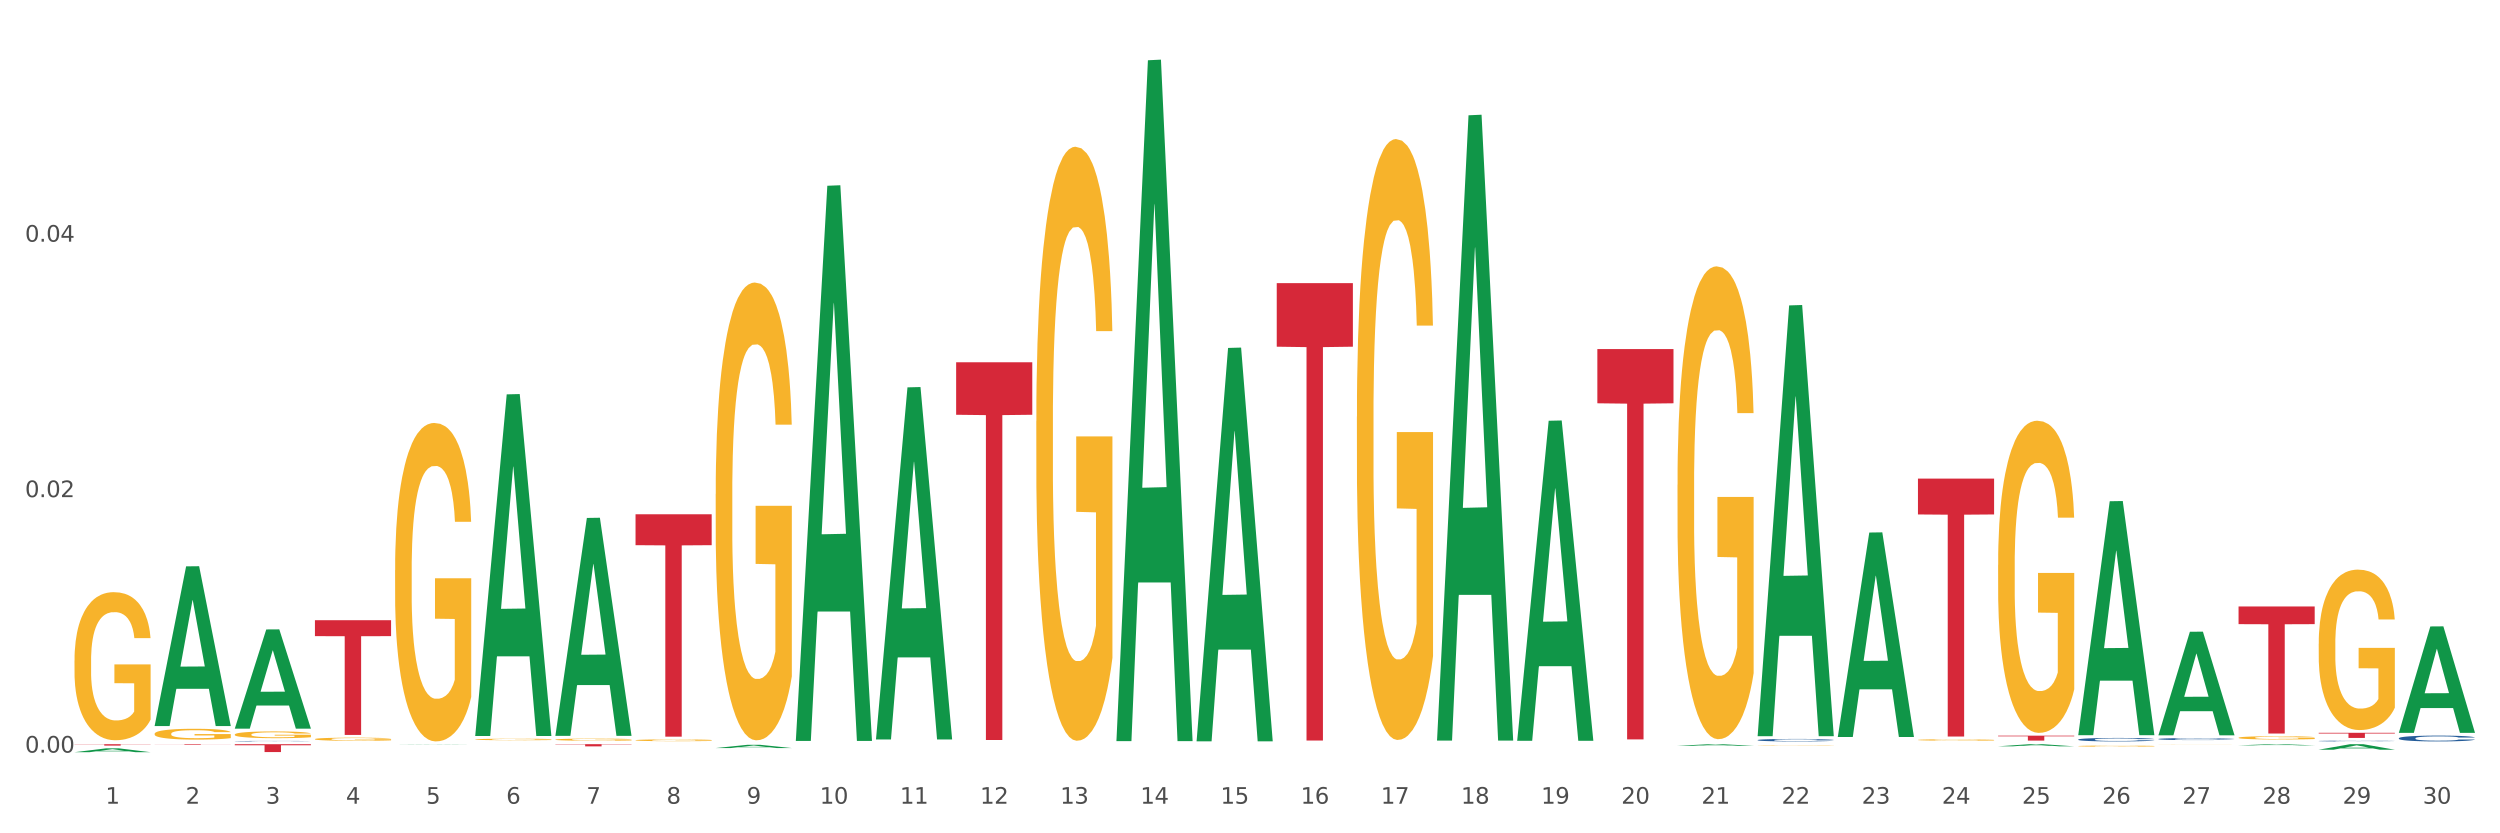 <?xml version="1.0" encoding="utf-8" standalone="no"?>
<!DOCTYPE svg PUBLIC "-//W3C//DTD SVG 1.1//EN"
  "http://www.w3.org/Graphics/SVG/1.1/DTD/svg11.dtd">
<svg xmlns:xlink="http://www.w3.org/1999/xlink" width="1080pt" height="360pt" viewBox="0 0 1080 360" xmlns="http://www.w3.org/2000/svg" version="1.1">
 <rect x="0" y="0" width="1080" height="360" fill="#333333" stroke="none"/>
 <defs>
  <style type="text/css">*{stroke-linejoin: round; stroke-linecap: butt}</style>
 </defs>
 <g id="figure_1">
  <g id="patch_1">
   <path d="M 0 360 
L 1080 360 
L 1080 0 
L 0 0 
z
" style="fill: #ffffff; stroke: #ffffff; stroke-linejoin: miter"/>
  </g>
  <g id="axes_1">
   <g id="matplotlib.axis_1">
    <g id="xtick_1">
     <g id="text_1">
      <!-- 1 -->
      <g style="fill: #4d4d4d" transform="translate(45.568 347.204) scale(0.096 -0.096)">
       <defs>
        <path id="DejaVuSans-31" d="M 794 531 
L 1825 531 
L 1825 4091 
L 703 3866 
L 703 4441 
L 1819 4666 
L 2450 4666 
L 2450 531 
L 3481 531 
L 3481 0 
L 794 0 
L 794 531 
z
" transform="scale(0.016)"/>
       </defs>
       <use xlink:href="#DejaVuSans-31"/>
      </g>
     </g>
    </g>
    <g id="xtick_2">
     <g id="text_2">
      <!-- 2 -->
      <g style="fill: #4d4d4d" transform="translate(80.193 347.204) scale(0.096 -0.096)">
       <defs>
        <path id="DejaVuSans-32" d="M 1228 531 
L 3431 531 
L 3431 0 
L 469 0 
L 469 531 
Q 828 903 1448 1529 
Q 2069 2156 2228 2338 
Q 2531 2678 2651 2914 
Q 2772 3150 2772 3378 
Q 2772 3750 2511 3984 
Q 2250 4219 1831 4219 
Q 1534 4219 1204 4116 
Q 875 4013 500 3803 
L 500 4441 
Q 881 4594 1212 4672 
Q 1544 4750 1819 4750 
Q 2544 4750 2975 4387 
Q 3406 4025 3406 3419 
Q 3406 3131 3298 2873 
Q 3191 2616 2906 2266 
Q 2828 2175 2409 1742 
Q 1991 1309 1228 531 
z
" transform="scale(0.016)"/>
       </defs>
       <use xlink:href="#DejaVuSans-32"/>
      </g>
     </g>
    </g>
    <g id="xtick_3">
     <g id="text_3">
      <!-- 3 -->
      <g style="fill: #4d4d4d" transform="translate(114.818 347.204) scale(0.096 -0.096)">
       <defs>
        <path id="DejaVuSans-33" d="M 2597 2516 
Q 3050 2419 3304 2112 
Q 3559 1806 3559 1356 
Q 3559 666 3084 287 
Q 2609 -91 1734 -91 
Q 1441 -91 1130 -33 
Q 819 25 488 141 
L 488 750 
Q 750 597 1062 519 
Q 1375 441 1716 441 
Q 2309 441 2620 675 
Q 2931 909 2931 1356 
Q 2931 1769 2642 2001 
Q 2353 2234 1838 2234 
L 1294 2234 
L 1294 2753 
L 1863 2753 
Q 2328 2753 2575 2939 
Q 2822 3125 2822 3475 
Q 2822 3834 2567 4026 
Q 2313 4219 1838 4219 
Q 1578 4219 1281 4162 
Q 984 4106 628 3988 
L 628 4550 
Q 988 4650 1302 4700 
Q 1616 4750 1894 4750 
Q 2613 4750 3031 4423 
Q 3450 4097 3450 3541 
Q 3450 3153 3228 2886 
Q 3006 2619 2597 2516 
z
" transform="scale(0.016)"/>
       </defs>
       <use xlink:href="#DejaVuSans-33"/>
      </g>
     </g>
    </g>
    <g id="xtick_4">
     <g id="text_4">
      <!-- 4 -->
      <g style="fill: #4d4d4d" transform="translate(149.444 347.204) scale(0.096 -0.096)">
       <defs>
        <path id="DejaVuSans-34" d="M 2419 4116 
L 825 1625 
L 2419 1625 
L 2419 4116 
z
M 2253 4666 
L 3047 4666 
L 3047 1625 
L 3713 1625 
L 3713 1100 
L 3047 1100 
L 3047 0 
L 2419 0 
L 2419 1100 
L 313 1100 
L 313 1709 
L 2253 4666 
z
" transform="scale(0.016)"/>
       </defs>
       <use xlink:href="#DejaVuSans-34"/>
      </g>
     </g>
    </g>
    <g id="xtick_5">
     <g id="text_5">
      <!-- 5 -->
      <g style="fill: #4d4d4d" transform="translate(184.069 347.204) scale(0.096 -0.096)">
       <defs>
        <path id="DejaVuSans-35" d="M 691 4666 
L 3169 4666 
L 3169 4134 
L 1269 4134 
L 1269 2991 
Q 1406 3038 1543 3061 
Q 1681 3084 1819 3084 
Q 2600 3084 3056 2656 
Q 3513 2228 3513 1497 
Q 3513 744 3044 326 
Q 2575 -91 1722 -91 
Q 1428 -91 1123 -41 
Q 819 9 494 109 
L 494 744 
Q 775 591 1075 516 
Q 1375 441 1709 441 
Q 2250 441 2565 725 
Q 2881 1009 2881 1497 
Q 2881 1984 2565 2268 
Q 2250 2553 1709 2553 
Q 1456 2553 1204 2497 
Q 953 2441 691 2322 
L 691 4666 
z
" transform="scale(0.016)"/>
       </defs>
       <use xlink:href="#DejaVuSans-35"/>
      </g>
     </g>
    </g>
    <g id="xtick_6">
     <g id="text_6">
      <!-- 6 -->
      <g style="fill: #4d4d4d" transform="translate(218.694 347.204) scale(0.096 -0.096)">
       <defs>
        <path id="DejaVuSans-36" d="M 2113 2584 
Q 1688 2584 1439 2293 
Q 1191 2003 1191 1497 
Q 1191 994 1439 701 
Q 1688 409 2113 409 
Q 2538 409 2786 701 
Q 3034 994 3034 1497 
Q 3034 2003 2786 2293 
Q 2538 2584 2113 2584 
z
M 3366 4563 
L 3366 3988 
Q 3128 4100 2886 4159 
Q 2644 4219 2406 4219 
Q 1781 4219 1451 3797 
Q 1122 3375 1075 2522 
Q 1259 2794 1537 2939 
Q 1816 3084 2150 3084 
Q 2853 3084 3261 2657 
Q 3669 2231 3669 1497 
Q 3669 778 3244 343 
Q 2819 -91 2113 -91 
Q 1303 -91 875 529 
Q 447 1150 447 2328 
Q 447 3434 972 4092 
Q 1497 4750 2381 4750 
Q 2619 4750 2861 4703 
Q 3103 4656 3366 4563 
z
" transform="scale(0.016)"/>
       </defs>
       <use xlink:href="#DejaVuSans-36"/>
      </g>
     </g>
    </g>
    <g id="xtick_7">
     <g id="text_7">
      <!-- 7 -->
      <g style="fill: #4d4d4d" transform="translate(253.319 347.204) scale(0.096 -0.096)">
       <defs>
        <path id="DejaVuSans-37" d="M 525 4666 
L 3525 4666 
L 3525 4397 
L 1831 0 
L 1172 0 
L 2766 4134 
L 525 4134 
L 525 4666 
z
" transform="scale(0.016)"/>
       </defs>
       <use xlink:href="#DejaVuSans-37"/>
      </g>
     </g>
    </g>
    <g id="xtick_8">
     <g id="text_8">
      <!-- 8 -->
      <g style="fill: #4d4d4d" transform="translate(287.944 347.204) scale(0.096 -0.096)">
       <defs>
        <path id="DejaVuSans-38" d="M 2034 2216 
Q 1584 2216 1326 1975 
Q 1069 1734 1069 1313 
Q 1069 891 1326 650 
Q 1584 409 2034 409 
Q 2484 409 2743 651 
Q 3003 894 3003 1313 
Q 3003 1734 2745 1975 
Q 2488 2216 2034 2216 
z
M 1403 2484 
Q 997 2584 770 2862 
Q 544 3141 544 3541 
Q 544 4100 942 4425 
Q 1341 4750 2034 4750 
Q 2731 4750 3128 4425 
Q 3525 4100 3525 3541 
Q 3525 3141 3298 2862 
Q 3072 2584 2669 2484 
Q 3125 2378 3379 2068 
Q 3634 1759 3634 1313 
Q 3634 634 3220 271 
Q 2806 -91 2034 -91 
Q 1263 -91 848 271 
Q 434 634 434 1313 
Q 434 1759 690 2068 
Q 947 2378 1403 2484 
z
M 1172 3481 
Q 1172 3119 1398 2916 
Q 1625 2713 2034 2713 
Q 2441 2713 2670 2916 
Q 2900 3119 2900 3481 
Q 2900 3844 2670 4047 
Q 2441 4250 2034 4250 
Q 1625 4250 1398 4047 
Q 1172 3844 1172 3481 
z
" transform="scale(0.016)"/>
       </defs>
       <use xlink:href="#DejaVuSans-38"/>
      </g>
     </g>
    </g>
    <g id="xtick_9">
     <g id="text_9">
      <!-- 9 -->
      <g style="fill: #4d4d4d" transform="translate(322.57 347.204) scale(0.096 -0.096)">
       <defs>
        <path id="DejaVuSans-39" d="M 703 97 
L 703 672 
Q 941 559 1184 500 
Q 1428 441 1663 441 
Q 2288 441 2617 861 
Q 2947 1281 2994 2138 
Q 2813 1869 2534 1725 
Q 2256 1581 1919 1581 
Q 1219 1581 811 2004 
Q 403 2428 403 3163 
Q 403 3881 828 4315 
Q 1253 4750 1959 4750 
Q 2769 4750 3195 4129 
Q 3622 3509 3622 2328 
Q 3622 1225 3098 567 
Q 2575 -91 1691 -91 
Q 1453 -91 1209 -44 
Q 966 3 703 97 
z
M 1959 2075 
Q 2384 2075 2632 2365 
Q 2881 2656 2881 3163 
Q 2881 3666 2632 3958 
Q 2384 4250 1959 4250 
Q 1534 4250 1286 3958 
Q 1038 3666 1038 3163 
Q 1038 2656 1286 2365 
Q 1534 2075 1959 2075 
z
" transform="scale(0.016)"/>
       </defs>
       <use xlink:href="#DejaVuSans-39"/>
      </g>
     </g>
    </g>
    <g id="xtick_10">
     <g id="text_10">
      <!-- 10 -->
      <g style="fill: #4d4d4d" transform="translate(354.141 347.204) scale(0.096 -0.096)">
       <defs>
        <path id="DejaVuSans-30" d="M 2034 4250 
Q 1547 4250 1301 3770 
Q 1056 3291 1056 2328 
Q 1056 1369 1301 889 
Q 1547 409 2034 409 
Q 2525 409 2770 889 
Q 3016 1369 3016 2328 
Q 3016 3291 2770 3770 
Q 2525 4250 2034 4250 
z
M 2034 4750 
Q 2819 4750 3233 4129 
Q 3647 3509 3647 2328 
Q 3647 1150 3233 529 
Q 2819 -91 2034 -91 
Q 1250 -91 836 529 
Q 422 1150 422 2328 
Q 422 3509 836 4129 
Q 1250 4750 2034 4750 
z
" transform="scale(0.016)"/>
       </defs>
       <use xlink:href="#DejaVuSans-31"/>
       <use xlink:href="#DejaVuSans-30" transform="translate(63.623 0)"/>
      </g>
     </g>
    </g>
    <g id="xtick_11">
     <g id="text_11">
      <!-- 11 -->
      <g style="fill: #4d4d4d" transform="translate(388.766 347.204) scale(0.096 -0.096)">
       <use xlink:href="#DejaVuSans-31"/>
       <use xlink:href="#DejaVuSans-31" transform="translate(63.623 0)"/>
      </g>
     </g>
    </g>
    <g id="xtick_12">
     <g id="text_12">
      <!-- 12 -->
      <g style="fill: #4d4d4d" transform="translate(423.391 347.204) scale(0.096 -0.096)">
       <use xlink:href="#DejaVuSans-31"/>
       <use xlink:href="#DejaVuSans-32" transform="translate(63.623 0)"/>
      </g>
     </g>
    </g>
    <g id="xtick_13">
     <g id="text_13">
      <!-- 13 -->
      <g style="fill: #4d4d4d" transform="translate(458.016 347.204) scale(0.096 -0.096)">
       <use xlink:href="#DejaVuSans-31"/>
       <use xlink:href="#DejaVuSans-33" transform="translate(63.623 0)"/>
      </g>
     </g>
    </g>
    <g id="xtick_14">
     <g id="text_14">
      <!-- 14 -->
      <g style="fill: #4d4d4d" transform="translate(492.642 347.204) scale(0.096 -0.096)">
       <use xlink:href="#DejaVuSans-31"/>
       <use xlink:href="#DejaVuSans-34" transform="translate(63.623 0)"/>
      </g>
     </g>
    </g>
    <g id="xtick_15">
     <g id="text_15">
      <!-- 15 -->
      <g style="fill: #4d4d4d" transform="translate(527.267 347.204) scale(0.096 -0.096)">
       <use xlink:href="#DejaVuSans-31"/>
       <use xlink:href="#DejaVuSans-35" transform="translate(63.623 0)"/>
      </g>
     </g>
    </g>
    <g id="xtick_16">
     <g id="text_16">
      <!-- 16 -->
      <g style="fill: #4d4d4d" transform="translate(561.892 347.204) scale(0.096 -0.096)">
       <use xlink:href="#DejaVuSans-31"/>
       <use xlink:href="#DejaVuSans-36" transform="translate(63.623 0)"/>
      </g>
     </g>
    </g>
    <g id="xtick_17">
     <g id="text_17">
      <!-- 17 -->
      <g style="fill: #4d4d4d" transform="translate(596.517 347.204) scale(0.096 -0.096)">
       <use xlink:href="#DejaVuSans-31"/>
       <use xlink:href="#DejaVuSans-37" transform="translate(63.623 0)"/>
      </g>
     </g>
    </g>
    <g id="xtick_18">
     <g id="text_18">
      <!-- 18 -->
      <g style="fill: #4d4d4d" transform="translate(631.143 347.204) scale(0.096 -0.096)">
       <use xlink:href="#DejaVuSans-31"/>
       <use xlink:href="#DejaVuSans-38" transform="translate(63.623 0)"/>
      </g>
     </g>
    </g>
    <g id="xtick_19">
     <g id="text_19">
      <!-- 19 -->
      <g style="fill: #4d4d4d" transform="translate(665.768 347.204) scale(0.096 -0.096)">
       <use xlink:href="#DejaVuSans-31"/>
       <use xlink:href="#DejaVuSans-39" transform="translate(63.623 0)"/>
      </g>
     </g>
    </g>
    <g id="xtick_20">
     <g id="text_20">
      <!-- 20 -->
      <g style="fill: #4d4d4d" transform="translate(700.393 347.204) scale(0.096 -0.096)">
       <use xlink:href="#DejaVuSans-32"/>
       <use xlink:href="#DejaVuSans-30" transform="translate(63.623 0)"/>
      </g>
     </g>
    </g>
    <g id="xtick_21">
     <g id="text_21">
      <!-- 21 -->
      <g style="fill: #4d4d4d" transform="translate(735.018 347.204) scale(0.096 -0.096)">
       <use xlink:href="#DejaVuSans-32"/>
       <use xlink:href="#DejaVuSans-31" transform="translate(63.623 0)"/>
      </g>
     </g>
    </g>
    <g id="xtick_22">
     <g id="text_22">
      <!-- 22 -->
      <g style="fill: #4d4d4d" transform="translate(769.643 347.204) scale(0.096 -0.096)">
       <use xlink:href="#DejaVuSans-32"/>
       <use xlink:href="#DejaVuSans-32" transform="translate(63.623 0)"/>
      </g>
     </g>
    </g>
    <g id="xtick_23">
     <g id="text_23">
      <!-- 23 -->
      <g style="fill: #4d4d4d" transform="translate(804.269 347.204) scale(0.096 -0.096)">
       <use xlink:href="#DejaVuSans-32"/>
       <use xlink:href="#DejaVuSans-33" transform="translate(63.623 0)"/>
      </g>
     </g>
    </g>
    <g id="xtick_24">
     <g id="text_24">
      <!-- 24 -->
      <g style="fill: #4d4d4d" transform="translate(838.894 347.204) scale(0.096 -0.096)">
       <use xlink:href="#DejaVuSans-32"/>
       <use xlink:href="#DejaVuSans-34" transform="translate(63.623 0)"/>
      </g>
     </g>
    </g>
    <g id="xtick_25">
     <g id="text_25">
      <!-- 25 -->
      <g style="fill: #4d4d4d" transform="translate(873.519 347.204) scale(0.096 -0.096)">
       <use xlink:href="#DejaVuSans-32"/>
       <use xlink:href="#DejaVuSans-35" transform="translate(63.623 0)"/>
      </g>
     </g>
    </g>
    <g id="xtick_26">
     <g id="text_26">
      <!-- 26 -->
      <g style="fill: #4d4d4d" transform="translate(908.144 347.204) scale(0.096 -0.096)">
       <use xlink:href="#DejaVuSans-32"/>
       <use xlink:href="#DejaVuSans-36" transform="translate(63.623 0)"/>
      </g>
     </g>
    </g>
    <g id="xtick_27">
     <g id="text_27">
      <!-- 27 -->
      <g style="fill: #4d4d4d" transform="translate(942.769 347.204) scale(0.096 -0.096)">
       <use xlink:href="#DejaVuSans-32"/>
       <use xlink:href="#DejaVuSans-37" transform="translate(63.623 0)"/>
      </g>
     </g>
    </g>
    <g id="xtick_28">
     <g id="text_28">
      <!-- 28 -->
      <g style="fill: #4d4d4d" transform="translate(977.395 347.204) scale(0.096 -0.096)">
       <use xlink:href="#DejaVuSans-32"/>
       <use xlink:href="#DejaVuSans-38" transform="translate(63.623 0)"/>
      </g>
     </g>
    </g>
    <g id="xtick_29">
     <g id="text_29">
      <!-- 29 -->
      <g style="fill: #4d4d4d" transform="translate(1012.02 347.204) scale(0.096 -0.096)">
       <use xlink:href="#DejaVuSans-32"/>
       <use xlink:href="#DejaVuSans-39" transform="translate(63.623 0)"/>
      </g>
     </g>
    </g>
    <g id="xtick_30">
     <g id="text_30">
      <!-- 30 -->
      <g style="fill: #4d4d4d" transform="translate(1046.645 347.204) scale(0.096 -0.096)">
       <use xlink:href="#DejaVuSans-33"/>
       <use xlink:href="#DejaVuSans-30" transform="translate(63.623 0)"/>
      </g>
     </g>
    </g>
    <g id="xtick_31"/>
    <g id="xtick_32"/>
    <g id="xtick_33"/>
    <g id="xtick_34"/>
    <g id="xtick_35"/>
    <g id="xtick_36"/>
    <g id="xtick_37"/>
    <g id="xtick_38"/>
    <g id="xtick_39"/>
    <g id="xtick_40"/>
    <g id="xtick_41"/>
    <g id="xtick_42"/>
    <g id="xtick_43"/>
    <g id="xtick_44"/>
    <g id="xtick_45"/>
    <g id="xtick_46"/>
    <g id="xtick_47"/>
    <g id="xtick_48"/>
    <g id="xtick_49"/>
    <g id="xtick_50"/>
    <g id="xtick_51"/>
    <g id="xtick_52"/>
    <g id="xtick_53"/>
    <g id="xtick_54"/>
    <g id="xtick_55"/>
    <g id="xtick_56"/>
    <g id="xtick_57"/>
    <g id="xtick_58"/>
    <g id="xtick_59"/>
   </g>
   <g id="matplotlib.axis_2">
    <g id="ytick_1">
     <g id="text_31">
      <!-- 0.00 -->
      <g style="fill: #4d4d4d" transform="translate(10.8 325.129) scale(0.096 -0.096)">
       <defs>
        <path id="DejaVuSans-2e" d="M 684 794 
L 1344 794 
L 1344 0 
L 684 0 
L 684 794 
z
" transform="scale(0.016)"/>
       </defs>
       <use xlink:href="#DejaVuSans-30"/>
       <use xlink:href="#DejaVuSans-2e" transform="translate(63.623 0)"/>
       <use xlink:href="#DejaVuSans-30" transform="translate(95.41 0)"/>
       <use xlink:href="#DejaVuSans-30" transform="translate(159.033 0)"/>
      </g>
     </g>
    </g>
    <g id="ytick_2">
     <g id="text_32">
      <!-- 0.02 -->
      <g style="fill: #4d4d4d" transform="translate(10.8 214.769) scale(0.096 -0.096)">
       <use xlink:href="#DejaVuSans-30"/>
       <use xlink:href="#DejaVuSans-2e" transform="translate(63.623 0)"/>
       <use xlink:href="#DejaVuSans-30" transform="translate(95.41 0)"/>
       <use xlink:href="#DejaVuSans-32" transform="translate(159.033 0)"/>
      </g>
     </g>
    </g>
    <g id="ytick_3">
     <g id="text_33">
      <!-- 0.04 -->
      <g style="fill: #4d4d4d" transform="translate(10.8 104.409) scale(0.096 -0.096)">
       <use xlink:href="#DejaVuSans-30"/>
       <use xlink:href="#DejaVuSans-2e" transform="translate(63.623 0)"/>
       <use xlink:href="#DejaVuSans-30" transform="translate(95.41 0)"/>
       <use xlink:href="#DejaVuSans-34" transform="translate(159.033 0)"/>
      </g>
     </g>
    </g>
    <g id="ytick_4"/>
    <g id="ytick_5"/>
    <g id="ytick_6"/>
   </g>
   <g id="PolyCollection_1">
    <path d="M 32.175 324.946 
L 32.209 324.945 
L 45.773 323.289 
L 51.403 323.288 
L 65.069 324.95 
L 58.558 324.95 
L 55.608 324.563 
L 41.602 324.563 
L 41.501 324.569 
L 38.652 324.95 
L 32.175 324.95 
L 32.175 324.946 
L 43.366 324.332 
L 53.844 324.33 
L 48.656 323.642 
L 48.588 323.639 
L 48.52 323.644 
L 43.332 324.33 
L 43.366 324.332 
L 32.175 324.946 
z
" clip-path="url(#p6febf03740)" style="fill: #109648"/>
    <path d="M 239.926 321.482 
L 272.82 321.482 
L 272.82 321.614 
L 259.881 321.614 
L 259.881 322.43 
L 252.788 322.43 
L 252.788 321.614 
L 239.926 321.614 
L 239.926 321.483 
L 239.926 321.482 
z
" clip-path="url(#p6febf03740)" style="fill: #d62839"/>
    <path d="M 274.551 222.163 
L 307.445 222.163 
L 307.445 235.513 
L 294.506 235.603 
L 294.506 318.232 
L 287.413 318.232 
L 287.413 235.603 
L 274.551 235.513 
L 274.551 222.253 
L 274.551 222.163 
z
" clip-path="url(#p6febf03740)" style="fill: #d62839"/>
    <path d="M 413.052 156.503 
L 445.946 156.503 
L 445.946 179.178 
L 433.007 179.331 
L 433.007 319.669 
L 425.914 319.669 
L 425.914 179.331 
L 413.052 179.178 
L 413.052 156.656 
L 413.052 156.503 
z
" clip-path="url(#p6febf03740)" style="fill: #d62839"/>
    <path d="M 690.054 150.784 
L 722.948 150.784 
L 722.948 174.219 
L 710.009 174.378 
L 710.009 319.42 
L 702.915 319.42 
L 702.915 174.378 
L 690.054 174.219 
L 690.054 150.943 
L 690.054 150.784 
z
" clip-path="url(#p6febf03740)" style="fill: #d62839"/>
    <path d="M 551.553 122.315 
L 584.447 122.315 
L 584.447 149.773 
L 571.508 149.958 
L 571.508 319.9 
L 564.415 319.9 
L 564.415 149.958 
L 551.553 149.773 
L 551.553 122.5 
L 551.553 122.315 
z
" clip-path="url(#p6febf03740)" style="fill: #d62839"/>
    <path d="M 828.555 206.758 
L 861.449 206.758 
L 861.449 222.242 
L 848.509 222.347 
L 848.509 318.185 
L 841.416 318.185 
L 841.416 222.347 
L 828.555 222.242 
L 828.555 206.862 
L 828.555 206.758 
z
" clip-path="url(#p6febf03740)" style="fill: #d62839"/>
    <path d="M 863.18 317.795 
L 896.074 317.795 
L 896.074 318.094 
L 883.135 318.096 
L 883.135 319.943 
L 876.041 319.943 
L 876.041 318.096 
L 863.18 318.094 
L 863.18 317.797 
L 863.18 317.795 
z
" clip-path="url(#p6febf03740)" style="fill: #d62839"/>
    <path d="M 1001.681 316.573 
L 1034.575 316.573 
L 1034.575 316.88 
L 1021.635 316.882 
L 1021.635 318.783 
L 1014.542 318.783 
L 1014.542 316.882 
L 1001.681 316.88 
L 1001.681 316.575 
L 1001.681 316.573 
z
" clip-path="url(#p6febf03740)" style="fill: #d62839"/>
    <path d="M 967.056 262.005 
L 999.95 262.005 
L 999.95 269.63 
L 987.01 269.681 
L 987.01 316.873 
L 979.917 316.873 
L 979.917 269.681 
L 967.056 269.63 
L 967.056 262.057 
L 967.056 262.005 
z
" clip-path="url(#p6febf03740)" style="fill: #d62839"/>
    <path d="M 66.8 321.482 
L 99.694 321.482 
L 99.694 321.519 
L 86.755 321.519 
L 86.755 321.749 
L 79.662 321.749 
L 79.662 321.519 
L 66.8 321.519 
L 66.8 321.482 
L 66.8 321.482 
z
" clip-path="url(#p6febf03740)" style="fill: #d62839"/>
    <path d="M 32.175 321.482 
L 65.069 321.482 
L 65.069 321.568 
L 52.13 321.569 
L 52.13 322.105 
L 45.036 322.105 
L 45.036 321.569 
L 32.175 321.568 
L 32.175 321.482 
L 32.175 321.482 
z
" clip-path="url(#p6febf03740)" style="fill: #d62839"/>
    <path d="M 759.304 319.707 
L 759.343 319.706 
L 759.343 319.678 
L 759.46 319.641 
L 759.888 319.572 
L 760.432 319.52 
L 761.365 319.459 
L 761.871 319.434 
L 762.532 319.405 
L 763.892 319.359 
L 765.448 319.32 
L 766.536 319.298 
L 767.353 319.284 
L 769.18 319.26 
L 770.23 319.249 
L 771.319 319.24 
L 772.252 319.234 
L 773.807 319.227 
L 775.051 319.224 
L 776.49 319.223 
L 777.695 319.224 
L 779.29 319.228 
L 781.622 319.24 
L 782.517 319.247 
L 783.722 319.259 
L 784.966 319.275 
L 785.977 319.29 
L 787.144 319.313 
L 788.349 319.342 
L 789.515 319.38 
L 790.332 319.414 
L 790.993 319.45 
L 791.576 319.494 
L 792.004 319.543 
L 792.198 319.583 
L 785.083 319.583 
L 784.889 319.547 
L 784.5 319.507 
L 784.111 319.481 
L 783.683 319.459 
L 783.022 319.435 
L 782.439 319.419 
L 781.467 319.4 
L 780.573 319.388 
L 779.834 319.382 
L 778.94 319.376 
L 777.034 319.37 
L 775.674 319.37 
L 774.818 319.372 
L 773.768 319.377 
L 772.874 319.384 
L 771.824 319.395 
L 771.008 319.408 
L 770.191 319.425 
L 769.725 319.437 
L 769.025 319.458 
L 768.558 319.476 
L 767.936 319.506 
L 767.586 319.528 
L 766.964 319.584 
L 766.692 319.625 
L 766.575 319.654 
L 766.498 319.685 
L 766.498 319.838 
L 766.731 319.907 
L 766.925 319.936 
L 767.236 319.97 
L 767.819 320.013 
L 768.675 320.055 
L 769.569 320.086 
L 770.308 320.104 
L 771.008 320.118 
L 771.708 320.129 
L 772.563 320.139 
L 773.263 320.145 
L 774.313 320.151 
L 775.557 320.153 
L 776.529 320.153 
L 778.512 320.149 
L 779.406 320.144 
L 780.262 320.137 
L 781.195 320.126 
L 781.934 320.114 
L 782.361 320.105 
L 783.061 320.087 
L 783.605 320.067 
L 784.072 320.044 
L 784.383 320.025 
L 784.733 319.995 
L 785.005 319.962 
L 785.083 319.944 
L 792.198 319.944 
L 792.043 319.98 
L 791.771 320.014 
L 791.226 320.06 
L 790.799 320.087 
L 790.138 320.119 
L 789.438 320.147 
L 788.466 320.177 
L 787.571 320.2 
L 786.638 320.219 
L 785.627 320.237 
L 783.8 320.261 
L 783.139 320.268 
L 781.739 320.28 
L 780.65 320.287 
L 779.056 320.294 
L 777.423 320.298 
L 775.712 320.299 
L 774.196 320.297 
L 772.524 320.291 
L 771.474 320.285 
L 770.308 320.276 
L 768.947 320.262 
L 767.664 320.246 
L 766.459 320.226 
L 765.331 320.204 
L 764.281 320.178 
L 762.92 320.136 
L 761.909 320.095 
L 761.171 320.056 
L 760.665 320.024 
L 760.16 319.983 
L 759.888 319.954 
L 759.46 319.885 
L 759.304 319.822 
L 759.304 319.707 
z
" clip-path="url(#p6febf03740)" style="fill: #255c99"/>
    <path d="M 101.425 320.178 
L 101.464 320.177 
L 101.464 320.172 
L 101.581 320.164 
L 102.009 320.15 
L 102.553 320.139 
L 103.486 320.127 
L 103.992 320.122 
L 104.653 320.116 
L 106.013 320.106 
L 107.569 320.098 
L 108.657 320.094 
L 109.474 320.091 
L 111.301 320.086 
L 112.351 320.084 
L 113.44 320.082 
L 114.373 320.081 
L 115.928 320.079 
L 117.173 320.079 
L 118.611 320.079 
L 119.816 320.079 
L 121.411 320.08 
L 123.744 320.082 
L 124.638 320.083 
L 125.843 320.086 
L 127.087 320.089 
L 128.098 320.092 
L 129.265 320.097 
L 130.47 320.103 
L 131.637 320.111 
L 132.453 320.118 
L 133.114 320.125 
L 133.697 320.134 
L 134.125 320.144 
L 134.319 320.152 
L 127.204 320.152 
L 127.01 320.145 
L 126.621 320.137 
L 126.232 320.131 
L 125.804 320.127 
L 125.143 320.122 
L 124.56 320.119 
L 123.588 320.115 
L 122.694 320.112 
L 121.955 320.111 
L 121.061 320.11 
L 119.155 320.109 
L 117.795 320.109 
L 116.939 320.109 
L 115.889 320.11 
L 114.995 320.111 
L 113.945 320.114 
L 113.129 320.116 
L 112.312 320.12 
L 111.846 320.122 
L 111.146 320.127 
L 110.679 320.13 
L 110.057 320.136 
L 109.707 320.141 
L 109.085 320.152 
L 108.813 320.161 
L 108.696 320.167 
L 108.619 320.173 
L 108.619 320.204 
L 108.852 320.219 
L 109.046 320.225 
L 109.357 320.231 
L 109.941 320.24 
L 110.796 320.249 
L 111.69 320.255 
L 112.429 320.259 
L 113.129 320.262 
L 113.829 320.264 
L 114.684 320.266 
L 115.384 320.267 
L 116.434 320.268 
L 117.678 320.269 
L 118.65 320.269 
L 120.633 320.268 
L 121.527 320.267 
L 122.383 320.266 
L 123.316 320.263 
L 124.055 320.261 
L 124.482 320.259 
L 125.182 320.255 
L 125.727 320.251 
L 126.193 320.247 
L 126.504 320.243 
L 126.854 320.237 
L 127.126 320.23 
L 127.204 320.226 
L 134.319 320.226 
L 134.164 320.233 
L 133.892 320.24 
L 133.347 320.25 
L 132.92 320.255 
L 132.259 320.262 
L 131.559 320.268 
L 130.587 320.274 
L 129.692 320.278 
L 128.759 320.283 
L 127.748 320.286 
L 125.921 320.291 
L 125.26 320.293 
L 123.86 320.295 
L 122.771 320.296 
L 121.177 320.298 
L 119.544 320.299 
L 117.834 320.299 
L 116.317 320.298 
L 114.645 320.297 
L 113.595 320.296 
L 112.429 320.294 
L 111.068 320.291 
L 109.785 320.288 
L 108.58 320.284 
L 107.452 320.279 
L 106.402 320.274 
L 105.041 320.265 
L 104.03 320.257 
L 103.292 320.249 
L 102.786 320.242 
L 102.281 320.234 
L 102.009 320.228 
L 101.581 320.214 
L 101.425 320.201 
L 101.425 320.178 
z
" clip-path="url(#p6febf03740)" style="fill: #255c99"/>
    <path d="M 1036.306 318.912 
L 1036.345 318.91 
L 1036.345 318.846 
L 1036.462 318.758 
L 1036.889 318.597 
L 1037.434 318.475 
L 1038.367 318.333 
L 1038.872 318.273 
L 1039.533 318.206 
L 1040.894 318.098 
L 1042.449 318.006 
L 1043.538 317.956 
L 1044.355 317.924 
L 1046.182 317.866 
L 1047.232 317.841 
L 1048.321 317.82 
L 1049.254 317.806 
L 1050.809 317.79 
L 1052.053 317.783 
L 1053.492 317.781 
L 1054.697 317.783 
L 1056.291 317.792 
L 1058.624 317.82 
L 1059.518 317.836 
L 1060.724 317.864 
L 1061.968 317.901 
L 1062.979 317.937 
L 1064.145 317.99 
L 1065.351 318.059 
L 1066.517 318.147 
L 1067.334 318.227 
L 1067.995 318.312 
L 1068.578 318.416 
L 1069.006 318.528 
L 1069.2 318.623 
L 1062.085 318.623 
L 1061.89 318.537 
L 1061.501 318.446 
L 1061.113 318.383 
L 1060.685 318.333 
L 1060.024 318.275 
L 1059.441 318.239 
L 1058.469 318.195 
L 1057.574 318.167 
L 1056.836 318.151 
L 1055.941 318.137 
L 1054.036 318.124 
L 1052.675 318.124 
L 1051.82 318.128 
L 1050.77 318.14 
L 1049.876 318.156 
L 1048.826 318.183 
L 1048.009 318.213 
L 1047.193 318.252 
L 1046.726 318.28 
L 1046.026 318.331 
L 1045.56 318.372 
L 1044.938 318.443 
L 1044.588 318.494 
L 1043.966 318.625 
L 1043.694 318.721 
L 1043.577 318.788 
L 1043.499 318.862 
L 1043.499 319.22 
L 1043.732 319.381 
L 1043.927 319.45 
L 1044.238 319.529 
L 1044.821 319.63 
L 1045.677 319.729 
L 1046.571 319.8 
L 1047.31 319.844 
L 1048.009 319.876 
L 1048.709 319.901 
L 1049.565 319.924 
L 1050.265 319.938 
L 1051.314 319.952 
L 1052.559 319.958 
L 1053.531 319.958 
L 1055.514 319.947 
L 1056.408 319.936 
L 1057.263 319.919 
L 1058.196 319.894 
L 1058.935 319.867 
L 1059.363 319.846 
L 1060.063 319.802 
L 1060.607 319.756 
L 1061.074 319.703 
L 1061.385 319.657 
L 1061.735 319.588 
L 1062.007 319.51 
L 1062.085 319.469 
L 1069.2 319.469 
L 1069.044 319.552 
L 1068.772 319.632 
L 1068.228 319.74 
L 1067.8 319.802 
L 1067.139 319.878 
L 1066.439 319.942 
L 1065.467 320.014 
L 1064.573 320.067 
L 1063.64 320.113 
L 1062.629 320.154 
L 1060.802 320.211 
L 1060.141 320.228 
L 1058.741 320.255 
L 1057.652 320.271 
L 1056.058 320.287 
L 1054.425 320.297 
L 1052.714 320.299 
L 1051.198 320.294 
L 1049.526 320.28 
L 1048.476 320.267 
L 1047.31 320.246 
L 1045.949 320.214 
L 1044.666 320.175 
L 1043.46 320.129 
L 1042.333 320.076 
L 1041.283 320.016 
L 1039.922 319.917 
L 1038.911 319.821 
L 1038.172 319.731 
L 1037.667 319.655 
L 1037.161 319.558 
L 1036.889 319.492 
L 1036.462 319.331 
L 1036.306 319.181 
L 1036.306 318.912 
z
" clip-path="url(#p6febf03740)" style="fill: #255c99"/>
    <path d="M 1001.681 320.116 
L 1001.72 320.115 
L 1001.72 320.107 
L 1001.836 320.095 
L 1002.264 320.074 
L 1002.808 320.058 
L 1003.742 320.039 
L 1004.247 320.031 
L 1004.908 320.022 
L 1006.269 320.008 
L 1007.824 319.996 
L 1008.913 319.989 
L 1009.729 319.985 
L 1011.557 319.977 
L 1012.607 319.974 
L 1013.695 319.971 
L 1014.628 319.969 
L 1016.184 319.967 
L 1017.428 319.966 
L 1018.867 319.966 
L 1020.072 319.966 
L 1021.666 319.968 
L 1023.999 319.971 
L 1024.893 319.973 
L 1026.099 319.977 
L 1027.343 319.982 
L 1028.354 319.987 
L 1029.52 319.994 
L 1030.726 320.003 
L 1031.892 320.014 
L 1032.708 320.025 
L 1033.369 320.036 
L 1033.953 320.05 
L 1034.38 320.065 
L 1034.575 320.077 
L 1027.459 320.077 
L 1027.265 320.066 
L 1026.876 320.054 
L 1026.487 320.046 
L 1026.06 320.039 
L 1025.399 320.031 
L 1024.815 320.027 
L 1023.843 320.021 
L 1022.949 320.017 
L 1022.21 320.015 
L 1021.316 320.013 
L 1019.411 320.011 
L 1018.05 320.011 
L 1017.195 320.012 
L 1016.145 320.013 
L 1015.251 320.016 
L 1014.201 320.019 
L 1013.384 320.023 
L 1012.568 320.028 
L 1012.101 320.032 
L 1011.401 320.039 
L 1010.935 320.044 
L 1010.313 320.054 
L 1009.963 320.06 
L 1009.341 320.078 
L 1009.068 320.09 
L 1008.952 320.099 
L 1008.874 320.109 
L 1008.874 320.156 
L 1009.107 320.178 
L 1009.302 320.187 
L 1009.613 320.197 
L 1010.196 320.21 
L 1011.051 320.223 
L 1011.946 320.233 
L 1012.684 320.239 
L 1013.384 320.243 
L 1014.084 320.246 
L 1014.94 320.249 
L 1015.639 320.251 
L 1016.689 320.253 
L 1017.933 320.254 
L 1018.905 320.254 
L 1020.888 320.252 
L 1021.783 320.251 
L 1022.638 320.249 
L 1023.571 320.245 
L 1024.31 320.242 
L 1024.738 320.239 
L 1025.438 320.233 
L 1025.982 320.227 
L 1026.449 320.22 
L 1026.76 320.214 
L 1027.109 320.205 
L 1027.382 320.195 
L 1027.459 320.189 
L 1034.575 320.189 
L 1034.419 320.2 
L 1034.147 320.211 
L 1033.603 320.225 
L 1033.175 320.233 
L 1032.514 320.243 
L 1031.814 320.252 
L 1030.842 320.261 
L 1029.948 320.268 
L 1029.015 320.274 
L 1028.004 320.28 
L 1026.176 320.287 
L 1025.515 320.289 
L 1024.116 320.293 
L 1023.027 320.295 
L 1021.433 320.297 
L 1019.8 320.299 
L 1018.089 320.299 
L 1016.573 320.298 
L 1014.901 320.296 
L 1013.851 320.295 
L 1012.684 320.292 
L 1011.324 320.288 
L 1010.04 320.282 
L 1008.835 320.276 
L 1007.708 320.269 
L 1006.658 320.261 
L 1005.297 320.248 
L 1004.286 320.236 
L 1003.547 320.224 
L 1003.042 320.214 
L 1002.536 320.201 
L 1002.264 320.192 
L 1001.836 320.171 
L 1001.681 320.151 
L 1001.681 320.116 
z
" clip-path="url(#p6febf03740)" style="fill: #255c99"/>
    <path d="M 170.676 321.841 
L 170.71 321.841 
L 184.274 321.73 
L 189.904 321.73 
L 203.57 321.841 
L 197.059 321.841 
L 194.109 321.815 
L 180.103 321.815 
L 180.001 321.815 
L 177.153 321.841 
L 170.676 321.841 
L 170.676 321.841 
L 181.867 321.8 
L 192.345 321.799 
L 187.157 321.754 
L 187.089 321.753 
L 187.021 321.754 
L 181.833 321.799 
L 181.867 321.8 
L 170.676 321.841 
z
" clip-path="url(#p6febf03740)" style="fill: #109648"/>
    <path d="M 101.425 314.71 
L 101.459 314.67 
L 115.024 271.921 
L 120.653 271.881 
L 134.319 314.791 
L 127.808 314.791 
L 124.858 304.799 
L 110.853 304.799 
L 110.751 304.96 
L 107.902 314.791 
L 101.425 314.791 
L 101.425 314.71 
L 112.616 298.836 
L 123.095 298.795 
L 117.906 281.027 
L 117.838 280.946 
L 117.771 281.067 
L 112.582 298.795 
L 112.616 298.836 
L 101.425 314.71 
z
" clip-path="url(#p6febf03740)" style="fill: #109648"/>
    <path d="M 932.43 319.245 
L 932.469 319.245 
L 932.469 319.223 
L 932.586 319.193 
L 933.014 319.138 
L 933.558 319.096 
L 934.491 319.047 
L 934.997 319.027 
L 935.658 319.004 
L 937.018 318.967 
L 938.574 318.936 
L 939.662 318.918 
L 940.479 318.907 
L 942.306 318.888 
L 943.356 318.879 
L 944.445 318.872 
L 945.378 318.867 
L 946.933 318.862 
L 948.178 318.859 
L 949.616 318.859 
L 950.821 318.859 
L 952.416 318.863 
L 954.749 318.872 
L 955.643 318.877 
L 956.848 318.887 
L 958.092 318.899 
L 959.103 318.912 
L 960.27 318.93 
L 961.475 318.954 
L 962.642 318.984 
L 963.458 319.011 
L 964.119 319.04 
L 964.702 319.076 
L 965.13 319.114 
L 965.324 319.146 
L 958.209 319.146 
L 958.015 319.117 
L 957.626 319.086 
L 957.237 319.065 
L 956.809 319.047 
L 956.148 319.028 
L 955.565 319.015 
L 954.593 319 
L 953.699 318.991 
L 952.96 318.985 
L 952.066 318.98 
L 950.16 318.976 
L 948.8 318.976 
L 947.944 318.977 
L 946.894 318.981 
L 946 318.987 
L 944.95 318.996 
L 944.134 319.006 
L 943.317 319.02 
L 942.851 319.029 
L 942.151 319.046 
L 941.684 319.061 
L 941.062 319.085 
L 940.712 319.102 
L 940.09 319.147 
L 939.818 319.18 
L 939.701 319.203 
L 939.624 319.228 
L 939.624 319.351 
L 939.857 319.406 
L 940.051 319.429 
L 940.362 319.456 
L 940.946 319.491 
L 941.801 319.524 
L 942.695 319.549 
L 943.434 319.564 
L 944.134 319.575 
L 944.834 319.583 
L 945.689 319.591 
L 946.389 319.596 
L 947.439 319.601 
L 948.683 319.603 
L 949.655 319.603 
L 951.638 319.599 
L 952.532 319.595 
L 953.388 319.59 
L 954.321 319.581 
L 955.06 319.572 
L 955.487 319.564 
L 956.187 319.55 
L 956.732 319.534 
L 957.198 319.516 
L 957.509 319.5 
L 957.859 319.476 
L 958.131 319.45 
L 958.209 319.436 
L 965.324 319.436 
L 965.169 319.464 
L 964.897 319.491 
L 964.352 319.528 
L 963.925 319.55 
L 963.264 319.575 
L 962.564 319.597 
L 961.592 319.622 
L 960.697 319.64 
L 959.764 319.656 
L 958.753 319.67 
L 956.926 319.689 
L 956.265 319.695 
L 954.865 319.704 
L 953.776 319.71 
L 952.182 319.715 
L 950.549 319.719 
L 948.839 319.719 
L 947.322 319.718 
L 945.65 319.713 
L 944.6 319.708 
L 943.434 319.701 
L 942.073 319.69 
L 940.79 319.677 
L 939.585 319.661 
L 938.457 319.643 
L 937.407 319.623 
L 936.046 319.589 
L 935.036 319.556 
L 934.297 319.525 
L 933.791 319.499 
L 933.286 319.466 
L 933.014 319.443 
L 932.586 319.388 
L 932.43 319.337 
L 932.43 319.245 
z
" clip-path="url(#p6febf03740)" style="fill: #255c99"/>
    <path d="M 482.303 319.629 
L 482.337 319.353 
L 495.901 26.036 
L 501.53 25.759 
L 515.197 320.182 
L 508.686 320.182 
L 505.735 251.622 
L 491.73 251.622 
L 491.628 252.727 
L 488.78 320.182 
L 482.303 320.182 
L 482.303 319.629 
L 493.493 210.707 
L 503.972 210.43 
L 498.784 88.514 
L 498.716 87.961 
L 498.648 88.791 
L 493.46 210.43 
L 493.493 210.707 
L 482.303 319.629 
z
" clip-path="url(#p6febf03740)" style="fill: #109648"/>
    <path d="M 378.427 319.171 
L 378.461 319.028 
L 392.026 167.341 
L 397.655 167.198 
L 411.321 319.457 
L 404.81 319.457 
L 401.86 284.001 
L 387.854 284.001 
L 387.753 284.573 
L 384.904 319.457 
L 378.427 319.457 
L 378.427 319.171 
L 389.618 262.842 
L 400.096 262.699 
L 394.908 199.651 
L 394.84 199.365 
L 394.772 199.794 
L 389.584 262.699 
L 389.618 262.842 
L 378.427 319.171 
z
" clip-path="url(#p6febf03740)" style="fill: #109648"/>
    <path d="M 309.177 323.155 
L 309.211 323.154 
L 322.775 321.765 
L 328.404 321.763 
L 342.071 323.158 
L 335.56 323.158 
L 332.609 322.833 
L 318.604 322.833 
L 318.502 322.838 
L 315.654 323.158 
L 309.177 323.158 
L 309.177 323.155 
L 320.367 322.639 
L 330.846 322.638 
L 325.658 322.061 
L 325.59 322.058 
L 325.522 322.062 
L 320.333 322.638 
L 320.367 322.639 
L 309.177 323.155 
z
" clip-path="url(#p6febf03740)" style="fill: #109648"/>
    <path d="M 239.926 317.721 
L 239.96 317.633 
L 253.525 223.75 
L 259.154 223.662 
L 272.82 317.898 
L 266.309 317.898 
L 263.359 295.954 
L 249.354 295.954 
L 249.252 296.308 
L 246.403 317.898 
L 239.926 317.898 
L 239.926 317.721 
L 251.117 282.858 
L 261.596 282.77 
L 256.407 243.748 
L 256.339 243.571 
L 256.271 243.836 
L 251.083 282.77 
L 251.117 282.858 
L 239.926 317.721 
z
" clip-path="url(#p6febf03740)" style="fill: #109648"/>
    <path d="M 205.301 317.67 
L 205.335 317.531 
L 218.899 170.367 
L 224.529 170.228 
L 238.195 317.947 
L 231.684 317.947 
L 228.734 283.549 
L 214.728 283.549 
L 214.627 284.103 
L 211.778 317.947 
L 205.301 317.947 
L 205.301 317.67 
L 216.492 263.021 
L 226.97 262.882 
L 221.782 201.714 
L 221.714 201.437 
L 221.646 201.853 
L 216.458 262.882 
L 216.492 263.021 
L 205.301 317.67 
z
" clip-path="url(#p6febf03740)" style="fill: #109648"/>
    <path d="M 897.805 319.472 
L 897.844 319.47 
L 897.844 319.432 
L 897.961 319.38 
L 898.388 319.284 
L 898.933 319.211 
L 899.866 319.126 
L 900.371 319.09 
L 901.032 319.05 
L 902.393 318.986 
L 903.949 318.931 
L 905.037 318.901 
L 905.854 318.882 
L 907.681 318.847 
L 908.731 318.832 
L 909.82 318.82 
L 910.753 318.812 
L 912.308 318.802 
L 913.552 318.798 
L 914.991 318.797 
L 916.196 318.798 
L 917.79 318.803 
L 920.123 318.82 
L 921.018 318.829 
L 922.223 318.846 
L 923.467 318.868 
L 924.478 318.89 
L 925.645 318.921 
L 926.85 318.963 
L 928.016 319.015 
L 928.833 319.063 
L 929.494 319.113 
L 930.077 319.175 
L 930.505 319.242 
L 930.699 319.299 
L 923.584 319.299 
L 923.389 319.248 
L 923.001 319.193 
L 922.612 319.156 
L 922.184 319.126 
L 921.523 319.091 
L 920.94 319.07 
L 919.968 319.043 
L 919.074 319.027 
L 918.335 319.017 
L 917.44 319.009 
L 915.535 319.001 
L 914.174 319.001 
L 913.319 319.004 
L 912.269 319.011 
L 911.375 319.02 
L 910.325 319.037 
L 909.509 319.054 
L 908.692 319.078 
L 908.226 319.094 
L 907.526 319.124 
L 907.059 319.149 
L 906.437 319.192 
L 906.087 319.222 
L 905.465 319.3 
L 905.193 319.358 
L 905.076 319.397 
L 904.998 319.441 
L 904.998 319.655 
L 905.232 319.751 
L 905.426 319.793 
L 905.737 319.839 
L 906.32 319.9 
L 907.176 319.959 
L 908.07 320.001 
L 908.809 320.027 
L 909.509 320.046 
L 910.208 320.061 
L 911.064 320.075 
L 911.764 320.083 
L 912.814 320.092 
L 914.058 320.096 
L 915.03 320.096 
L 917.013 320.089 
L 917.907 320.082 
L 918.762 320.072 
L 919.696 320.057 
L 920.434 320.041 
L 920.862 320.029 
L 921.562 320.002 
L 922.106 319.975 
L 922.573 319.943 
L 922.884 319.916 
L 923.234 319.875 
L 923.506 319.828 
L 923.584 319.804 
L 930.699 319.804 
L 930.544 319.853 
L 930.271 319.901 
L 929.727 319.965 
L 929.299 320.002 
L 928.638 320.048 
L 927.939 320.086 
L 926.967 320.129 
L 926.072 320.16 
L 925.139 320.188 
L 924.128 320.212 
L 922.301 320.247 
L 921.64 320.256 
L 920.24 320.273 
L 919.151 320.282 
L 917.557 320.292 
L 915.924 320.297 
L 914.213 320.299 
L 912.697 320.296 
L 911.025 320.288 
L 909.975 320.28 
L 908.809 320.267 
L 907.448 320.248 
L 906.165 320.225 
L 904.959 320.197 
L 903.832 320.166 
L 902.782 320.13 
L 901.421 320.071 
L 900.41 320.013 
L 899.672 319.96 
L 899.166 319.915 
L 898.661 319.857 
L 898.388 319.817 
L 897.961 319.721 
L 897.805 319.632 
L 897.805 319.472 
z
" clip-path="url(#p6febf03740)" style="fill: #255c99"/>
    <path d="M 205.301 319.433 
L 205.34 319.432 
L 205.34 319.411 
L 205.418 319.392 
L 205.806 319.347 
L 206.388 319.31 
L 206.816 319.29 
L 207.243 319.274 
L 207.748 319.258 
L 208.369 319.241 
L 209.495 319.217 
L 210.194 319.204 
L 211.049 319.191 
L 212.602 319.172 
L 213.728 319.161 
L 214.893 319.152 
L 216.796 319.141 
L 218.039 319.136 
L 219.36 319.133 
L 220.952 319.13 
L 222.156 319.13 
L 224.797 319.132 
L 227.049 319.137 
L 228.137 319.141 
L 229.535 319.148 
L 230.272 319.153 
L 231.476 319.163 
L 232.719 319.175 
L 233.574 319.186 
L 234.855 319.207 
L 235.826 319.227 
L 236.719 319.252 
L 237.185 319.269 
L 237.535 319.286 
L 237.845 319.304 
L 238.156 319.334 
L 231.166 319.334 
L 230.894 319.313 
L 230.467 319.293 
L 229.845 319.274 
L 229.302 319.262 
L 228.37 319.247 
L 227.515 319.237 
L 226.622 319.23 
L 225.535 319.224 
L 224.68 319.221 
L 223.476 319.219 
L 221.107 319.219 
L 219.515 319.224 
L 218.428 319.23 
L 217.729 319.235 
L 217.107 319.241 
L 216.408 319.25 
L 215.593 319.262 
L 215.01 319.274 
L 214.427 319.288 
L 213.961 319.302 
L 213.534 319.319 
L 213.185 319.337 
L 212.913 319.356 
L 212.68 319.378 
L 212.486 319.416 
L 212.486 319.498 
L 212.563 319.517 
L 212.758 319.541 
L 212.991 319.56 
L 213.379 319.582 
L 213.728 319.597 
L 214.389 319.619 
L 215.127 319.637 
L 215.709 319.648 
L 216.292 319.658 
L 217.301 319.671 
L 218.428 319.682 
L 219.398 319.688 
L 220.719 319.694 
L 221.612 319.697 
L 222.389 319.698 
L 224.292 319.698 
L 225.651 319.696 
L 227.166 319.692 
L 228.331 319.686 
L 229.302 319.68 
L 230.389 319.669 
L 231.088 319.659 
L 231.088 319.534 
L 222.544 319.533 
L 222.544 319.45 
L 238.195 319.45 
L 238.195 319.694 
L 237.535 319.707 
L 236.797 319.718 
L 236.02 319.728 
L 234.855 319.741 
L 233.457 319.753 
L 232.214 319.761 
L 230.894 319.768 
L 229.34 319.775 
L 227.321 319.781 
L 226.078 319.783 
L 224.525 319.785 
L 222.699 319.786 
L 221.107 319.785 
L 219.554 319.782 
L 217.923 319.776 
L 216.33 319.768 
L 215.127 319.761 
L 213.923 319.751 
L 212.641 319.739 
L 211.631 319.727 
L 210.855 319.716 
L 210 319.702 
L 209.068 319.684 
L 208.369 319.668 
L 207.748 319.651 
L 207.087 319.63 
L 206.621 319.611 
L 206.155 319.588 
L 205.884 319.57 
L 205.573 319.543 
L 205.34 319.505 
L 205.301 319.433 
z
" clip-path="url(#p6febf03740)" style="fill: #f7b32b"/>
    <path d="M 1001.681 323.87 
L 1001.715 323.867 
L 1015.279 321.484 
L 1020.909 321.482 
L 1034.575 323.874 
L 1028.064 323.874 
L 1025.114 323.317 
L 1011.108 323.317 
L 1011.006 323.326 
L 1008.158 323.874 
L 1001.681 323.874 
L 1001.681 323.87 
L 1012.872 322.985 
L 1023.35 322.982 
L 1018.162 321.992 
L 1018.094 321.987 
L 1018.026 321.994 
L 1012.838 322.982 
L 1012.872 322.985 
L 1001.681 323.87 
z
" clip-path="url(#p6febf03740)" style="fill: #109648"/>
    <path d="M 1036.306 316.512 
L 1036.34 316.468 
L 1049.904 270.624 
L 1055.534 270.581 
L 1069.2 316.598 
L 1062.689 316.598 
L 1059.739 305.882 
L 1045.733 305.882 
L 1045.632 306.055 
L 1042.783 316.598 
L 1036.306 316.598 
L 1036.306 316.512 
L 1047.497 299.487 
L 1057.975 299.444 
L 1052.787 280.389 
L 1052.719 280.303 
L 1052.651 280.432 
L 1047.463 299.444 
L 1047.497 299.487 
L 1036.306 316.512 
z
" clip-path="url(#p6febf03740)" style="fill: #109648"/>
    <path d="M 66.8 313.518 
L 66.834 313.454 
L 80.399 244.668 
L 86.028 244.603 
L 99.694 313.648 
L 93.183 313.648 
L 90.233 297.57 
L 76.228 297.57 
L 76.126 297.829 
L 73.277 313.648 
L 66.8 313.648 
L 66.8 313.518 
L 77.991 287.975 
L 88.47 287.91 
L 83.281 259.319 
L 83.213 259.19 
L 83.145 259.384 
L 77.957 287.91 
L 77.991 287.975 
L 66.8 313.518 
z
" clip-path="url(#p6febf03740)" style="fill: #109648"/>
    <path d="M 136.051 267.919 
L 168.945 267.919 
L 168.945 274.808 
L 156.005 274.854 
L 156.005 317.489 
L 148.912 317.489 
L 148.912 274.854 
L 136.051 274.808 
L 136.051 267.965 
L 136.051 267.919 
z
" clip-path="url(#p6febf03740)" style="fill: #d62839"/>
    <path d="M 101.425 321.482 
L 134.319 321.482 
L 134.319 321.956 
L 121.38 321.959 
L 121.38 324.892 
L 114.287 324.892 
L 114.287 321.959 
L 101.425 321.956 
L 101.425 321.485 
L 101.425 321.482 
z
" clip-path="url(#p6febf03740)" style="fill: #d62839"/>
    <path d="M 343.802 319.62 
L 343.836 319.395 
L 357.4 80.249 
L 363.03 80.023 
L 376.696 320.071 
L 370.185 320.071 
L 367.235 264.172 
L 353.229 264.172 
L 353.127 265.074 
L 350.279 320.071 
L 343.802 320.071 
L 343.802 319.62 
L 354.993 230.814 
L 365.471 230.588 
L 360.283 131.188 
L 360.215 130.738 
L 360.147 131.414 
L 354.959 230.588 
L 354.993 230.814 
L 343.802 319.62 
z
" clip-path="url(#p6febf03740)" style="fill: #109648"/>
    <path d="M 447.678 181.967 
L 447.716 181.733 
L 447.716 173.295 
L 447.794 166.03 
L 448.182 148.452 
L 448.765 133.921 
L 449.192 126.186 
L 449.619 119.858 
L 450.124 113.53 
L 450.746 106.967 
L 451.872 97.358 
L 452.571 92.436 
L 453.425 87.28 
L 454.979 79.78 
L 456.105 75.561 
L 457.27 72.046 
L 459.173 67.827 
L 460.416 65.952 
L 461.736 64.546 
L 463.328 63.608 
L 464.532 63.374 
L 467.173 64.077 
L 469.426 66.186 
L 470.513 67.827 
L 471.911 70.639 
L 472.649 72.514 
L 473.853 76.264 
L 475.096 81.186 
L 475.95 85.405 
L 477.232 93.374 
L 478.202 101.342 
L 479.096 111.186 
L 479.562 117.983 
L 479.911 124.311 
L 480.222 131.577 
L 480.533 143.061 
L 473.542 143.061 
L 473.27 134.858 
L 472.843 127.124 
L 472.222 119.624 
L 471.678 114.936 
L 470.746 109.077 
L 469.892 105.327 
L 468.998 102.514 
L 467.911 100.171 
L 467.057 98.999 
L 465.853 98.061 
L 463.484 98.296 
L 461.891 100.171 
L 460.804 102.514 
L 460.105 104.624 
L 459.484 106.967 
L 458.785 110.249 
L 457.969 115.171 
L 457.386 119.624 
L 456.804 125.249 
L 456.338 130.874 
L 455.911 137.436 
L 455.561 144.467 
L 455.289 151.733 
L 455.056 160.639 
L 454.862 175.405 
L 454.862 207.514 
L 454.94 214.78 
L 455.134 224.389 
L 455.367 231.655 
L 455.755 240.327 
L 456.105 246.186 
L 456.765 254.624 
L 457.503 261.655 
L 458.086 266.108 
L 458.668 269.858 
L 459.678 275.014 
L 460.804 279.233 
L 461.775 281.811 
L 463.095 284.155 
L 463.989 285.092 
L 464.765 285.561 
L 466.668 285.561 
L 468.027 284.858 
L 469.542 283.217 
L 470.707 281.108 
L 471.678 278.53 
L 472.765 274.311 
L 473.464 270.327 
L 473.464 221.342 
L 464.921 221.108 
L 464.921 188.53 
L 480.571 188.53 
L 480.571 284.155 
L 479.911 289.077 
L 479.173 293.53 
L 478.397 297.514 
L 477.232 302.436 
L 475.833 307.124 
L 474.591 310.405 
L 473.27 313.217 
L 471.717 315.795 
L 469.697 318.139 
L 468.455 319.077 
L 466.901 319.78 
L 465.076 320.014 
L 463.484 319.545 
L 461.93 318.374 
L 460.299 316.264 
L 458.707 313.217 
L 457.503 310.17 
L 456.299 306.42 
L 455.017 301.499 
L 454.008 296.811 
L 453.231 292.592 
L 452.377 287.202 
L 451.445 280.17 
L 450.746 273.842 
L 450.124 267.28 
L 449.464 258.842 
L 448.998 251.577 
L 448.532 242.436 
L 448.26 235.639 
L 447.949 225.092 
L 447.716 210.327 
L 447.678 181.967 
z
" clip-path="url(#p6febf03740)" style="fill: #f7b32b"/>
    <path d="M 309.177 213.439 
L 309.216 213.258 
L 309.216 206.756 
L 309.293 201.157 
L 309.682 187.611 
L 310.264 176.412 
L 310.691 170.452 
L 311.118 165.575 
L 311.623 160.699 
L 312.245 155.642 
L 313.371 148.236 
L 314.07 144.443 
L 314.924 140.47 
L 316.478 134.69 
L 317.604 131.439 
L 318.769 128.73 
L 320.672 125.479 
L 321.915 124.034 
L 323.235 122.95 
L 324.828 122.227 
L 326.031 122.047 
L 328.672 122.589 
L 330.925 124.214 
L 332.012 125.479 
L 333.41 127.646 
L 334.148 129.091 
L 335.352 131.981 
L 336.595 135.774 
L 337.449 139.025 
L 338.731 145.166 
L 339.702 151.307 
L 340.595 158.893 
L 341.061 164.131 
L 341.41 169.007 
L 341.721 174.606 
L 342.032 183.457 
L 335.041 183.457 
L 334.769 177.135 
L 334.342 171.175 
L 333.721 165.395 
L 333.177 161.782 
L 332.245 157.267 
L 331.391 154.377 
L 330.498 152.21 
L 329.41 150.404 
L 328.556 149.501 
L 327.352 148.778 
L 324.983 148.959 
L 323.391 150.404 
L 322.303 152.21 
L 321.604 153.835 
L 320.983 155.642 
L 320.284 158.17 
L 319.468 161.963 
L 318.886 165.395 
L 318.303 169.73 
L 317.837 174.064 
L 317.41 179.122 
L 317.06 184.54 
L 316.788 190.139 
L 316.555 197.003 
L 316.361 208.382 
L 316.361 233.126 
L 316.439 238.725 
L 316.633 246.131 
L 316.866 251.73 
L 317.255 258.412 
L 317.604 262.928 
L 318.264 269.43 
L 319.002 274.849 
L 319.585 278.28 
L 320.167 281.17 
L 321.177 285.144 
L 322.303 288.395 
L 323.274 290.382 
L 324.594 292.188 
L 325.488 292.91 
L 326.264 293.272 
L 328.167 293.272 
L 329.527 292.73 
L 331.041 291.465 
L 332.206 289.84 
L 333.177 287.853 
L 334.265 284.602 
L 334.964 281.531 
L 334.964 243.783 
L 326.42 243.602 
L 326.42 218.496 
L 342.071 218.496 
L 342.071 292.188 
L 341.41 295.981 
L 340.673 299.413 
L 339.896 302.483 
L 338.731 306.276 
L 337.333 309.888 
L 336.09 312.417 
L 334.769 314.584 
L 333.216 316.571 
L 331.197 318.377 
L 329.954 319.1 
L 328.4 319.642 
L 326.575 319.822 
L 324.983 319.461 
L 323.429 318.558 
L 321.798 316.932 
L 320.206 314.584 
L 319.002 312.236 
L 317.798 309.346 
L 316.517 305.553 
L 315.507 301.941 
L 314.73 298.69 
L 313.876 294.536 
L 312.944 289.117 
L 312.245 284.241 
L 311.623 279.183 
L 310.963 272.681 
L 310.497 267.082 
L 310.031 260.038 
L 309.759 254.8 
L 309.449 246.672 
L 309.216 235.294 
L 309.177 213.439 
z
" clip-path="url(#p6febf03740)" style="fill: #f7b32b"/>
    <path d="M 274.551 319.776 
L 274.59 319.775 
L 274.59 319.749 
L 274.668 319.727 
L 275.056 319.674 
L 275.639 319.63 
L 276.066 319.606 
L 276.493 319.587 
L 276.998 319.568 
L 277.619 319.548 
L 278.746 319.518 
L 279.445 319.503 
L 280.299 319.488 
L 281.853 319.465 
L 282.979 319.452 
L 284.144 319.441 
L 286.047 319.428 
L 287.29 319.423 
L 288.61 319.418 
L 290.202 319.416 
L 291.406 319.415 
L 294.047 319.417 
L 296.3 319.423 
L 297.387 319.428 
L 298.785 319.437 
L 299.523 319.443 
L 300.727 319.454 
L 301.97 319.469 
L 302.824 319.482 
L 304.106 319.506 
L 305.076 319.53 
L 305.97 319.56 
L 306.436 319.581 
L 306.785 319.6 
L 307.096 319.622 
L 307.407 319.657 
L 300.416 319.657 
L 300.144 319.632 
L 299.717 319.609 
L 299.096 319.586 
L 298.552 319.572 
L 297.62 319.554 
L 296.766 319.543 
L 295.872 319.534 
L 294.785 319.527 
L 293.931 319.523 
L 292.727 319.52 
L 290.358 319.521 
L 288.765 319.527 
L 287.678 319.534 
L 286.979 319.54 
L 286.358 319.548 
L 285.659 319.558 
L 284.843 319.573 
L 284.26 319.586 
L 283.678 319.603 
L 283.212 319.62 
L 282.785 319.64 
L 282.435 319.662 
L 282.163 319.684 
L 281.93 319.711 
L 281.736 319.756 
L 281.736 319.854 
L 281.814 319.876 
L 282.008 319.905 
L 282.241 319.927 
L 282.629 319.953 
L 282.979 319.971 
L 283.639 319.997 
L 284.377 320.018 
L 284.959 320.032 
L 285.542 320.043 
L 286.552 320.059 
L 287.678 320.072 
L 288.649 320.08 
L 289.969 320.087 
L 290.863 320.09 
L 291.639 320.091 
L 293.542 320.091 
L 294.901 320.089 
L 296.416 320.084 
L 297.581 320.078 
L 298.552 320.07 
L 299.639 320.057 
L 300.338 320.045 
L 300.338 319.896 
L 291.795 319.895 
L 291.795 319.796 
L 307.445 319.796 
L 307.445 320.087 
L 306.785 320.102 
L 306.047 320.115 
L 305.271 320.127 
L 304.106 320.142 
L 302.707 320.157 
L 301.465 320.167 
L 300.144 320.175 
L 298.591 320.183 
L 296.571 320.19 
L 295.329 320.193 
L 293.775 320.195 
L 291.95 320.196 
L 290.358 320.195 
L 288.804 320.191 
L 287.173 320.185 
L 285.581 320.175 
L 284.377 320.166 
L 283.173 320.155 
L 281.891 320.14 
L 280.882 320.125 
L 280.105 320.112 
L 279.251 320.096 
L 278.319 320.075 
L 277.619 320.055 
L 276.998 320.035 
L 276.338 320.01 
L 275.872 319.988 
L 275.406 319.96 
L 275.134 319.939 
L 274.823 319.907 
L 274.59 319.862 
L 274.551 319.776 
z
" clip-path="url(#p6febf03740)" style="fill: #f7b32b"/>
    <path d="M 967.056 321.999 
L 967.09 321.999 
L 980.654 321.482 
L 986.283 321.482 
L 999.95 322 
L 993.439 322 
L 990.488 321.879 
L 976.483 321.879 
L 976.381 321.881 
L 973.533 322 
L 967.056 322 
L 967.056 321.999 
L 978.246 321.807 
L 988.725 321.807 
L 983.537 321.592 
L 983.469 321.591 
L 983.401 321.593 
L 978.212 321.807 
L 978.246 321.807 
L 967.056 321.999 
z
" clip-path="url(#p6febf03740)" style="fill: #109648"/>
    <path d="M 932.43 317.592 
L 932.464 317.55 
L 946.029 272.918 
L 951.658 272.876 
L 965.324 317.676 
L 958.813 317.676 
L 955.863 307.243 
L 941.858 307.243 
L 941.756 307.412 
L 938.907 317.676 
L 932.43 317.676 
L 932.43 317.592 
L 943.621 301.018 
L 954.1 300.976 
L 948.911 282.425 
L 948.843 282.341 
L 948.776 282.467 
L 943.587 300.976 
L 943.621 301.018 
L 932.43 317.592 
z
" clip-path="url(#p6febf03740)" style="fill: #109648"/>
    <path d="M 239.926 319.506 
L 239.965 319.505 
L 239.965 319.475 
L 240.043 319.449 
L 240.431 319.386 
L 241.014 319.334 
L 241.441 319.306 
L 241.868 319.284 
L 242.373 319.261 
L 242.994 319.237 
L 244.121 319.203 
L 244.82 319.185 
L 245.674 319.167 
L 247.227 319.14 
L 248.354 319.125 
L 249.519 319.112 
L 251.422 319.097 
L 252.664 319.09 
L 253.985 319.085 
L 255.577 319.082 
L 256.781 319.081 
L 259.422 319.084 
L 261.674 319.091 
L 262.762 319.097 
L 264.16 319.107 
L 264.898 319.114 
L 266.102 319.127 
L 267.344 319.145 
L 268.199 319.16 
L 269.48 319.189 
L 270.451 319.217 
L 271.344 319.253 
L 271.81 319.277 
L 272.16 319.3 
L 272.471 319.326 
L 272.781 319.367 
L 265.791 319.367 
L 265.519 319.337 
L 265.092 319.31 
L 264.47 319.283 
L 263.927 319.266 
L 262.995 319.245 
L 262.14 319.231 
L 261.247 319.221 
L 260.16 319.213 
L 259.305 319.209 
L 258.101 319.205 
L 255.732 319.206 
L 254.14 319.213 
L 253.053 319.221 
L 252.354 319.229 
L 251.732 319.237 
L 251.033 319.249 
L 250.218 319.267 
L 249.635 319.283 
L 249.053 319.303 
L 248.587 319.323 
L 248.159 319.347 
L 247.81 319.372 
L 247.538 319.398 
L 247.305 319.43 
L 247.111 319.483 
L 247.111 319.598 
L 247.189 319.624 
L 247.383 319.658 
L 247.616 319.684 
L 248.004 319.716 
L 248.354 319.737 
L 249.014 319.767 
L 249.752 319.792 
L 250.334 319.808 
L 250.917 319.821 
L 251.927 319.84 
L 253.053 319.855 
L 254.024 319.864 
L 255.344 319.873 
L 256.237 319.876 
L 257.014 319.878 
L 258.917 319.878 
L 260.276 319.875 
L 261.791 319.869 
L 262.956 319.862 
L 263.927 319.852 
L 265.014 319.837 
L 265.713 319.823 
L 265.713 319.647 
L 257.169 319.647 
L 257.169 319.53 
L 272.82 319.53 
L 272.82 319.873 
L 272.16 319.89 
L 271.422 319.906 
L 270.645 319.921 
L 269.48 319.938 
L 268.082 319.955 
L 266.839 319.967 
L 265.519 319.977 
L 263.966 319.986 
L 261.946 319.995 
L 260.703 319.998 
L 259.15 320 
L 257.325 320.001 
L 255.732 320 
L 254.179 319.995 
L 252.548 319.988 
L 250.956 319.977 
L 249.752 319.966 
L 248.548 319.952 
L 247.266 319.935 
L 246.256 319.918 
L 245.48 319.903 
L 244.625 319.884 
L 243.693 319.858 
L 242.994 319.836 
L 242.373 319.812 
L 241.713 319.782 
L 241.247 319.756 
L 240.781 319.723 
L 240.509 319.699 
L 240.198 319.661 
L 239.965 319.608 
L 239.926 319.506 
z
" clip-path="url(#p6febf03740)" style="fill: #f7b32b"/>
    <path d="M 101.425 317.324 
L 101.464 317.321 
L 101.464 317.225 
L 101.542 317.143 
L 101.93 316.943 
L 102.513 316.777 
L 102.94 316.689 
L 103.367 316.617 
L 103.872 316.545 
L 104.493 316.47 
L 105.62 316.361 
L 106.319 316.305 
L 107.173 316.246 
L 108.727 316.161 
L 109.853 316.113 
L 111.018 316.073 
L 112.921 316.025 
L 114.164 316.003 
L 115.484 315.987 
L 117.076 315.977 
L 118.28 315.974 
L 120.921 315.982 
L 123.173 316.006 
L 124.261 316.025 
L 125.659 316.057 
L 126.397 316.078 
L 127.601 316.121 
L 128.844 316.177 
L 129.698 316.225 
L 130.979 316.315 
L 131.95 316.406 
L 132.844 316.518 
L 133.31 316.596 
L 133.659 316.668 
L 133.97 316.75 
L 134.281 316.881 
L 127.29 316.881 
L 127.018 316.788 
L 126.591 316.7 
L 125.97 316.614 
L 125.426 316.561 
L 124.494 316.494 
L 123.64 316.452 
L 122.746 316.42 
L 121.659 316.393 
L 120.804 316.38 
L 119.601 316.369 
L 117.232 316.372 
L 115.639 316.393 
L 114.552 316.42 
L 113.853 316.444 
L 113.232 316.47 
L 112.532 316.508 
L 111.717 316.564 
L 111.134 316.614 
L 110.552 316.678 
L 110.086 316.742 
L 109.659 316.817 
L 109.309 316.897 
L 109.037 316.98 
L 108.804 317.081 
L 108.61 317.249 
L 108.61 317.615 
L 108.688 317.698 
L 108.882 317.807 
L 109.115 317.89 
L 109.503 317.988 
L 109.853 318.055 
L 110.513 318.151 
L 111.251 318.231 
L 111.833 318.282 
L 112.416 318.325 
L 113.426 318.383 
L 114.552 318.431 
L 115.523 318.461 
L 116.843 318.487 
L 117.736 318.498 
L 118.513 318.503 
L 120.416 318.503 
L 121.775 318.495 
L 123.29 318.477 
L 124.455 318.453 
L 125.426 318.423 
L 126.513 318.375 
L 127.212 318.33 
L 127.212 317.772 
L 118.669 317.77 
L 118.669 317.399 
L 134.319 317.399 
L 134.319 318.487 
L 133.659 318.543 
L 132.921 318.594 
L 132.145 318.64 
L 130.979 318.696 
L 129.581 318.749 
L 128.339 318.786 
L 127.018 318.818 
L 125.465 318.848 
L 123.445 318.874 
L 122.203 318.885 
L 120.649 318.893 
L 118.824 318.896 
L 117.232 318.89 
L 115.678 318.877 
L 114.047 318.853 
L 112.455 318.818 
L 111.251 318.784 
L 110.047 318.741 
L 108.765 318.685 
L 107.756 318.632 
L 106.979 318.583 
L 106.125 318.522 
L 105.192 318.442 
L 104.493 318.37 
L 103.872 318.295 
L 103.212 318.199 
L 102.746 318.117 
L 102.28 318.012 
L 102.008 317.935 
L 101.697 317.815 
L 101.464 317.647 
L 101.425 317.324 
z
" clip-path="url(#p6febf03740)" style="fill: #f7b32b"/>
    <path d="M 136.051 319.296 
L 136.089 319.295 
L 136.089 319.251 
L 136.167 319.212 
L 136.555 319.12 
L 137.138 319.043 
L 137.565 319.003 
L 137.992 318.969 
L 138.497 318.936 
L 139.119 318.901 
L 140.245 318.851 
L 140.944 318.825 
L 141.798 318.798 
L 143.352 318.758 
L 144.478 318.736 
L 145.643 318.717 
L 147.546 318.695 
L 148.789 318.685 
L 150.109 318.678 
L 151.701 318.673 
L 152.905 318.672 
L 155.546 318.676 
L 157.799 318.687 
L 158.886 318.695 
L 160.284 318.71 
L 161.022 318.72 
L 162.226 318.74 
L 163.469 318.766 
L 164.323 318.788 
L 165.605 318.83 
L 166.576 318.872 
L 167.469 318.924 
L 167.935 318.959 
L 168.284 318.993 
L 168.595 319.031 
L 168.906 319.091 
L 161.915 319.091 
L 161.643 319.048 
L 161.216 319.008 
L 160.595 318.968 
L 160.051 318.943 
L 159.119 318.912 
L 158.265 318.893 
L 157.371 318.878 
L 156.284 318.866 
L 155.43 318.859 
L 154.226 318.854 
L 151.857 318.856 
L 150.265 318.866 
L 149.177 318.878 
L 148.478 318.889 
L 147.857 318.901 
L 147.158 318.919 
L 146.342 318.945 
L 145.76 318.968 
L 145.177 318.998 
L 144.711 319.027 
L 144.284 319.062 
L 143.934 319.099 
L 143.662 319.137 
L 143.429 319.184 
L 143.235 319.262 
L 143.235 319.431 
L 143.313 319.469 
L 143.507 319.52 
L 143.74 319.558 
L 144.128 319.604 
L 144.478 319.635 
L 145.138 319.679 
L 145.876 319.716 
L 146.459 319.739 
L 147.041 319.759 
L 148.051 319.786 
L 149.177 319.809 
L 150.148 319.822 
L 151.468 319.834 
L 152.362 319.839 
L 153.138 319.842 
L 155.041 319.842 
L 156.401 319.838 
L 157.915 319.83 
L 159.08 319.818 
L 160.051 319.805 
L 161.139 319.783 
L 161.838 319.762 
L 161.838 319.504 
L 153.294 319.502 
L 153.294 319.331 
L 168.945 319.331 
L 168.945 319.834 
L 168.284 319.86 
L 167.546 319.884 
L 166.77 319.905 
L 165.605 319.931 
L 164.207 319.955 
L 162.964 319.973 
L 161.643 319.987 
L 160.09 320.001 
L 158.071 320.013 
L 156.828 320.018 
L 155.274 320.022 
L 153.449 320.023 
L 151.857 320.021 
L 150.303 320.015 
L 148.672 320.004 
L 147.08 319.987 
L 145.876 319.971 
L 144.672 319.952 
L 143.391 319.926 
L 142.381 319.901 
L 141.604 319.879 
L 140.75 319.85 
L 139.818 319.813 
L 139.119 319.78 
L 138.497 319.746 
L 137.837 319.701 
L 137.371 319.663 
L 136.905 319.615 
L 136.633 319.579 
L 136.322 319.523 
L 136.089 319.446 
L 136.051 319.296 
z
" clip-path="url(#p6febf03740)" style="fill: #f7b32b"/>
    <path d="M 32.175 285.374 
L 32.214 285.316 
L 32.214 283.212 
L 32.292 281.401 
L 32.68 277.019 
L 33.262 273.396 
L 33.69 271.468 
L 34.117 269.89 
L 34.622 268.313 
L 35.243 266.677 
L 36.369 264.281 
L 37.068 263.054 
L 37.923 261.769 
L 39.476 259.899 
L 40.602 258.847 
L 41.767 257.971 
L 43.67 256.919 
L 44.913 256.452 
L 46.234 256.101 
L 47.826 255.867 
L 49.03 255.809 
L 51.671 255.984 
L 53.923 256.51 
L 55.01 256.919 
L 56.409 257.62 
L 57.146 258.088 
L 58.35 259.023 
L 59.593 260.25 
L 60.447 261.301 
L 61.729 263.288 
L 62.7 265.274 
L 63.593 267.728 
L 64.059 269.423 
L 64.409 271 
L 64.719 272.812 
L 65.03 275.675 
L 58.04 275.675 
L 57.768 273.63 
L 57.341 271.702 
L 56.719 269.832 
L 56.176 268.663 
L 55.243 267.203 
L 54.389 266.268 
L 53.496 265.567 
L 52.408 264.982 
L 51.554 264.69 
L 50.35 264.456 
L 47.981 264.515 
L 46.389 264.982 
L 45.302 265.567 
L 44.602 266.092 
L 43.981 266.677 
L 43.282 267.495 
L 42.466 268.722 
L 41.884 269.832 
L 41.301 271.234 
L 40.835 272.636 
L 40.408 274.272 
L 40.059 276.025 
L 39.787 277.837 
L 39.554 280.057 
L 39.36 283.738 
L 39.36 291.743 
L 39.437 293.554 
L 39.631 295.95 
L 39.864 297.761 
L 40.253 299.923 
L 40.602 301.383 
L 41.263 303.487 
L 42 305.24 
L 42.583 306.35 
L 43.166 307.285 
L 44.175 308.57 
L 45.302 309.622 
L 46.272 310.265 
L 47.593 310.849 
L 48.486 311.083 
L 49.263 311.199 
L 51.166 311.199 
L 52.525 311.024 
L 54.04 310.615 
L 55.205 310.089 
L 56.176 309.447 
L 57.263 308.395 
L 57.962 307.402 
L 57.962 295.19 
L 49.418 295.132 
L 49.418 287.01 
L 65.069 287.01 
L 65.069 310.849 
L 64.409 312.076 
L 63.671 313.186 
L 62.894 314.179 
L 61.729 315.406 
L 60.331 316.575 
L 59.088 317.393 
L 57.768 318.094 
L 56.214 318.737 
L 54.195 319.321 
L 52.952 319.555 
L 51.399 319.73 
L 49.573 319.788 
L 47.981 319.672 
L 46.428 319.379 
L 44.797 318.854 
L 43.204 318.094 
L 42 317.334 
L 40.797 316.4 
L 39.515 315.173 
L 38.505 314.004 
L 37.729 312.952 
L 36.874 311.608 
L 35.942 309.856 
L 35.243 308.278 
L 34.622 306.642 
L 33.961 304.539 
L 33.495 302.727 
L 33.029 300.449 
L 32.758 298.754 
L 32.447 296.125 
L 32.214 292.444 
L 32.175 285.374 
z
" clip-path="url(#p6febf03740)" style="fill: #f7b32b"/>
    <path d="M 66.8 316.997 
L 66.839 316.992 
L 66.839 316.838 
L 66.917 316.706 
L 67.305 316.385 
L 67.888 316.119 
L 68.315 315.978 
L 68.742 315.863 
L 69.247 315.747 
L 69.868 315.627 
L 70.994 315.452 
L 71.694 315.362 
L 72.548 315.268 
L 74.101 315.131 
L 75.228 315.054 
L 76.393 314.989 
L 78.296 314.912 
L 79.538 314.878 
L 80.859 314.852 
L 82.451 314.835 
L 83.655 314.831 
L 86.296 314.844 
L 88.548 314.882 
L 89.636 314.912 
L 91.034 314.964 
L 91.772 314.998 
L 92.976 315.066 
L 94.218 315.156 
L 95.073 315.233 
L 96.354 315.379 
L 97.325 315.524 
L 98.218 315.704 
L 98.684 315.828 
L 99.034 315.944 
L 99.345 316.077 
L 99.655 316.286 
L 92.665 316.286 
L 92.393 316.136 
L 91.966 315.995 
L 91.344 315.858 
L 90.801 315.773 
L 89.869 315.666 
L 89.014 315.597 
L 88.121 315.546 
L 87.034 315.503 
L 86.179 315.482 
L 84.975 315.464 
L 82.606 315.469 
L 81.014 315.503 
L 79.927 315.546 
L 79.228 315.584 
L 78.606 315.627 
L 77.907 315.687 
L 77.092 315.777 
L 76.509 315.858 
L 75.927 315.961 
L 75.461 316.064 
L 75.033 316.184 
L 74.684 316.312 
L 74.412 316.445 
L 74.179 316.607 
L 73.985 316.877 
L 73.985 317.463 
L 74.063 317.596 
L 74.257 317.771 
L 74.49 317.904 
L 74.878 318.062 
L 75.228 318.169 
L 75.888 318.324 
L 76.626 318.452 
L 77.208 318.533 
L 77.791 318.602 
L 78.8 318.696 
L 79.927 318.773 
L 80.898 318.82 
L 82.218 318.863 
L 83.111 318.88 
L 83.888 318.889 
L 85.791 318.889 
L 87.15 318.876 
L 88.665 318.846 
L 89.83 318.807 
L 90.801 318.76 
L 91.888 318.683 
L 92.587 318.61 
L 92.587 317.716 
L 84.043 317.712 
L 84.043 317.117 
L 99.694 317.117 
L 99.694 318.863 
L 99.034 318.953 
L 98.296 319.034 
L 97.519 319.107 
L 96.354 319.197 
L 94.956 319.282 
L 93.713 319.342 
L 92.393 319.394 
L 90.84 319.441 
L 88.82 319.483 
L 87.577 319.501 
L 86.024 319.513 
L 84.199 319.518 
L 82.606 319.509 
L 81.053 319.488 
L 79.422 319.449 
L 77.83 319.394 
L 76.626 319.338 
L 75.422 319.269 
L 74.14 319.18 
L 73.13 319.094 
L 72.354 319.017 
L 71.499 318.918 
L 70.567 318.79 
L 69.868 318.675 
L 69.247 318.555 
L 68.587 318.401 
L 68.121 318.268 
L 67.655 318.101 
L 67.383 317.977 
L 67.072 317.784 
L 66.839 317.515 
L 66.8 316.997 
z
" clip-path="url(#p6febf03740)" style="fill: #f7b32b"/>
    <path d="M 793.93 318.21 
L 793.964 318.127 
L 807.528 230.056 
L 813.157 229.973 
L 826.824 318.376 
L 820.313 318.376 
L 817.362 297.79 
L 803.357 297.79 
L 803.255 298.122 
L 800.407 318.376 
L 793.93 318.376 
L 793.93 318.21 
L 805.12 285.505 
L 815.599 285.422 
L 810.41 248.816 
L 810.343 248.65 
L 810.275 248.899 
L 805.086 285.422 
L 805.12 285.505 
L 793.93 318.21 
z
" clip-path="url(#p6febf03740)" style="fill: #109648"/>
    <path d="M 897.805 317.424 
L 897.839 317.329 
L 911.404 216.535 
L 917.033 216.44 
L 930.699 317.614 
L 924.188 317.614 
L 921.238 294.054 
L 907.233 294.054 
L 907.131 294.434 
L 904.282 317.614 
L 897.805 317.614 
L 897.805 317.424 
L 908.996 279.994 
L 919.475 279.899 
L 914.286 238.005 
L 914.218 237.815 
L 914.15 238.1 
L 908.962 279.899 
L 908.996 279.994 
L 897.805 317.424 
z
" clip-path="url(#p6febf03740)" style="fill: #109648"/>
    <path d="M 863.18 322.408 
L 863.214 322.407 
L 876.778 321.483 
L 882.408 321.482 
L 896.074 322.41 
L 889.563 322.41 
L 886.613 322.194 
L 872.607 322.194 
L 872.506 322.197 
L 869.657 322.41 
L 863.18 322.41 
L 863.18 322.408 
L 874.371 322.065 
L 884.849 322.064 
L 879.661 321.68 
L 879.593 321.678 
L 879.525 321.68 
L 874.337 322.064 
L 874.371 322.065 
L 863.18 322.408 
z
" clip-path="url(#p6febf03740)" style="fill: #109648"/>
    <path d="M 759.304 317.691 
L 759.338 317.516 
L 772.903 131.938 
L 778.532 131.764 
L 792.198 318.041 
L 785.687 318.041 
L 782.737 274.663 
L 768.732 274.663 
L 768.63 275.363 
L 765.781 318.041 
L 759.304 318.041 
L 759.304 317.691 
L 770.495 248.777 
L 780.974 248.602 
L 775.785 171.468 
L 775.717 171.118 
L 775.65 171.643 
L 770.461 248.602 
L 770.495 248.777 
L 759.304 317.691 
z
" clip-path="url(#p6febf03740)" style="fill: #109648"/>
    <path d="M 724.679 322.2 
L 724.713 322.199 
L 738.278 321.482 
L 743.907 321.482 
L 757.573 322.201 
L 751.062 322.201 
L 748.112 322.034 
L 734.107 322.034 
L 734.005 322.037 
L 731.156 322.201 
L 724.679 322.201 
L 724.679 322.2 
L 735.87 321.934 
L 746.348 321.933 
L 741.16 321.635 
L 741.092 321.634 
L 741.024 321.636 
L 735.836 321.933 
L 735.87 321.934 
L 724.679 322.2 
z
" clip-path="url(#p6febf03740)" style="fill: #109648"/>
    <path d="M 655.429 319.764 
L 655.463 319.634 
L 669.027 181.769 
L 674.656 181.639 
L 688.323 320.024 
L 681.812 320.024 
L 678.861 287.799 
L 664.856 287.799 
L 664.754 288.319 
L 661.906 320.024 
L 655.429 320.024 
L 655.429 319.764 
L 666.619 268.568 
L 677.098 268.438 
L 671.91 211.136 
L 671.842 210.876 
L 671.774 211.265 
L 666.586 268.438 
L 666.619 268.568 
L 655.429 319.764 
z
" clip-path="url(#p6febf03740)" style="fill: #109648"/>
    <path d="M 932.43 321.511 
L 932.469 321.511 
L 932.469 321.509 
L 932.547 321.507 
L 932.935 321.503 
L 933.518 321.499 
L 933.945 321.497 
L 934.372 321.496 
L 934.877 321.494 
L 935.498 321.492 
L 936.625 321.49 
L 937.324 321.489 
L 938.178 321.488 
L 939.732 321.486 
L 940.858 321.485 
L 942.023 321.484 
L 943.926 321.483 
L 945.169 321.482 
L 946.489 321.482 
L 948.081 321.482 
L 949.285 321.482 
L 951.926 321.482 
L 954.178 321.482 
L 955.266 321.483 
L 956.664 321.483 
L 957.402 321.484 
L 958.606 321.485 
L 959.849 321.486 
L 960.703 321.487 
L 961.984 321.489 
L 962.955 321.491 
L 963.849 321.493 
L 964.315 321.495 
L 964.664 321.497 
L 964.975 321.498 
L 965.286 321.501 
L 958.295 321.501 
L 958.023 321.499 
L 957.596 321.497 
L 956.975 321.495 
L 956.431 321.494 
L 955.499 321.493 
L 954.645 321.492 
L 953.751 321.491 
L 952.664 321.491 
L 951.81 321.49 
L 950.606 321.49 
L 948.237 321.49 
L 946.644 321.491 
L 945.557 321.491 
L 944.858 321.492 
L 944.237 321.492 
L 943.537 321.493 
L 942.722 321.494 
L 942.139 321.495 
L 941.557 321.497 
L 941.091 321.498 
L 940.664 321.5 
L 940.314 321.502 
L 940.042 321.503 
L 939.809 321.506 
L 939.615 321.509 
L 939.615 321.517 
L 939.693 321.519 
L 939.887 321.521 
L 940.12 321.523 
L 940.508 321.525 
L 940.858 321.527 
L 941.518 321.529 
L 942.256 321.53 
L 942.838 321.531 
L 943.421 321.532 
L 944.431 321.534 
L 945.557 321.535 
L 946.528 321.535 
L 947.848 321.536 
L 948.741 321.536 
L 949.518 321.536 
L 951.421 321.536 
L 952.78 321.536 
L 954.295 321.536 
L 955.46 321.535 
L 956.431 321.534 
L 957.518 321.533 
L 958.217 321.532 
L 958.217 321.52 
L 949.674 321.52 
L 949.674 321.512 
L 965.324 321.512 
L 965.324 321.536 
L 964.664 321.537 
L 963.926 321.538 
L 963.15 321.539 
L 961.984 321.54 
L 960.586 321.542 
L 959.344 321.542 
L 958.023 321.543 
L 956.47 321.544 
L 954.45 321.544 
L 953.208 321.544 
L 951.654 321.545 
L 949.829 321.545 
L 948.237 321.545 
L 946.683 321.544 
L 945.052 321.544 
L 943.46 321.543 
L 942.256 321.542 
L 941.052 321.541 
L 939.77 321.54 
L 938.761 321.539 
L 937.984 321.538 
L 937.13 321.537 
L 936.198 321.535 
L 935.498 321.533 
L 934.877 321.532 
L 934.217 321.53 
L 933.751 321.528 
L 933.285 321.526 
L 933.013 321.524 
L 932.702 321.521 
L 932.469 321.518 
L 932.43 321.511 
z
" clip-path="url(#p6febf03740)" style="fill: #f7b32b"/>
    <path d="M 967.056 318.702 
L 967.094 318.701 
L 967.094 318.655 
L 967.172 318.615 
L 967.561 318.52 
L 968.143 318.441 
L 968.57 318.398 
L 968.997 318.364 
L 969.502 318.329 
L 970.124 318.294 
L 971.25 318.241 
L 971.949 318.215 
L 972.803 318.187 
L 974.357 318.146 
L 975.483 318.123 
L 976.648 318.104 
L 978.551 318.081 
L 979.794 318.07 
L 981.114 318.063 
L 982.706 318.058 
L 983.91 318.056 
L 986.551 318.06 
L 988.804 318.072 
L 989.891 318.081 
L 991.289 318.096 
L 992.027 318.106 
L 993.231 318.126 
L 994.474 318.153 
L 995.328 318.176 
L 996.61 318.22 
L 997.581 318.263 
L 998.474 318.317 
L 998.94 318.354 
L 999.289 318.388 
L 999.6 318.428 
L 999.911 318.49 
L 992.92 318.49 
L 992.648 318.446 
L 992.221 318.404 
L 991.6 318.363 
L 991.056 318.337 
L 990.124 318.305 
L 989.27 318.285 
L 988.377 318.269 
L 987.289 318.257 
L 986.435 318.25 
L 985.231 318.245 
L 982.862 318.247 
L 981.27 318.257 
L 980.182 318.269 
L 979.483 318.281 
L 978.862 318.294 
L 978.163 318.312 
L 977.347 318.338 
L 976.765 318.363 
L 976.182 318.393 
L 975.716 318.424 
L 975.289 318.46 
L 974.939 318.498 
L 974.667 318.538 
L 974.434 318.586 
L 974.24 318.667 
L 974.24 318.841 
L 974.318 318.881 
L 974.512 318.933 
L 974.745 318.973 
L 975.133 319.02 
L 975.483 319.052 
L 976.143 319.098 
L 976.881 319.136 
L 977.464 319.161 
L 978.046 319.181 
L 979.056 319.209 
L 980.182 319.232 
L 981.153 319.246 
L 982.473 319.259 
L 983.367 319.264 
L 984.143 319.267 
L 986.046 319.267 
L 987.406 319.263 
L 988.92 319.254 
L 990.085 319.242 
L 991.056 319.228 
L 992.144 319.205 
L 992.843 319.184 
L 992.843 318.917 
L 984.299 318.915 
L 984.299 318.738 
L 999.95 318.738 
L 999.95 319.259 
L 999.289 319.286 
L 998.551 319.31 
L 997.775 319.332 
L 996.61 319.359 
L 995.212 319.384 
L 993.969 319.402 
L 992.648 319.417 
L 991.095 319.431 
L 989.076 319.444 
L 987.833 319.449 
L 986.279 319.453 
L 984.454 319.454 
L 982.862 319.452 
L 981.308 319.445 
L 979.677 319.434 
L 978.085 319.417 
L 976.881 319.401 
L 975.677 319.38 
L 974.396 319.353 
L 973.386 319.328 
L 972.609 319.305 
L 971.755 319.276 
L 970.823 319.237 
L 970.124 319.203 
L 969.502 319.167 
L 968.842 319.121 
L 968.376 319.081 
L 967.91 319.032 
L 967.638 318.995 
L 967.327 318.937 
L 967.094 318.857 
L 967.056 318.702 
z
" clip-path="url(#p6febf03740)" style="fill: #f7b32b"/>
    <path d="M 1001.681 278.105 
L 1001.72 278.041 
L 1001.72 275.762 
L 1001.797 273.8 
L 1002.186 269.052 
L 1002.768 265.127 
L 1003.195 263.038 
L 1003.623 261.329 
L 1004.128 259.62 
L 1004.749 257.848 
L 1005.875 255.252 
L 1006.574 253.923 
L 1007.429 252.53 
L 1008.982 250.504 
L 1010.108 249.365 
L 1011.273 248.415 
L 1013.176 247.276 
L 1014.419 246.77 
L 1015.739 246.39 
L 1017.332 246.137 
L 1018.536 246.073 
L 1021.176 246.263 
L 1023.429 246.833 
L 1024.516 247.276 
L 1025.914 248.036 
L 1026.652 248.542 
L 1027.856 249.555 
L 1029.099 250.884 
L 1029.953 252.024 
L 1031.235 254.176 
L 1032.206 256.328 
L 1033.099 258.987 
L 1033.565 260.823 
L 1033.915 262.532 
L 1034.225 264.494 
L 1034.536 267.596 
L 1027.546 267.596 
L 1027.274 265.381 
L 1026.846 263.292 
L 1026.225 261.266 
L 1025.681 260 
L 1024.749 258.417 
L 1023.895 257.404 
L 1023.002 256.645 
L 1021.914 256.012 
L 1021.06 255.695 
L 1019.856 255.442 
L 1017.487 255.505 
L 1015.895 256.012 
L 1014.807 256.645 
L 1014.108 257.215 
L 1013.487 257.848 
L 1012.788 258.734 
L 1011.972 260.063 
L 1011.39 261.266 
L 1010.807 262.785 
L 1010.341 264.304 
L 1009.914 266.077 
L 1009.565 267.976 
L 1009.293 269.938 
L 1009.06 272.344 
L 1008.865 276.332 
L 1008.865 285.005 
L 1008.943 286.967 
L 1009.137 289.562 
L 1009.37 291.525 
L 1009.759 293.867 
L 1010.108 295.45 
L 1010.768 297.728 
L 1011.506 299.628 
L 1012.089 300.83 
L 1012.671 301.843 
L 1013.681 303.236 
L 1014.807 304.375 
L 1015.778 305.072 
L 1017.099 305.705 
L 1017.992 305.958 
L 1018.769 306.084 
L 1020.672 306.084 
L 1022.031 305.895 
L 1023.545 305.451 
L 1024.71 304.882 
L 1025.681 304.185 
L 1026.769 303.046 
L 1027.468 301.97 
L 1027.468 288.739 
L 1018.924 288.676 
L 1018.924 279.877 
L 1034.575 279.877 
L 1034.575 305.705 
L 1033.915 307.034 
L 1033.177 308.237 
L 1032.4 309.313 
L 1031.235 310.642 
L 1029.837 311.908 
L 1028.594 312.795 
L 1027.274 313.554 
L 1025.72 314.251 
L 1023.701 314.884 
L 1022.458 315.137 
L 1020.905 315.327 
L 1019.079 315.39 
L 1017.487 315.263 
L 1015.934 314.947 
L 1014.302 314.377 
L 1012.71 313.554 
L 1011.506 312.731 
L 1010.302 311.718 
L 1009.021 310.389 
L 1008.011 309.123 
L 1007.234 307.984 
L 1006.38 306.528 
L 1005.448 304.628 
L 1004.749 302.919 
L 1004.128 301.147 
L 1003.467 298.868 
L 1003.001 296.905 
L 1002.535 294.437 
L 1002.263 292.601 
L 1001.953 289.752 
L 1001.72 285.764 
L 1001.681 278.105 
z
" clip-path="url(#p6febf03740)" style="fill: #f7b32b"/>
    <path d="M 620.804 319.427 
L 620.837 319.173 
L 634.402 49.806 
L 640.031 49.553 
L 653.697 319.935 
L 647.187 319.935 
L 644.236 256.973 
L 630.231 256.973 
L 630.129 257.988 
L 627.281 319.935 
L 620.804 319.935 
L 620.804 319.427 
L 631.994 219.398 
L 642.473 219.144 
L 637.284 107.183 
L 637.217 106.676 
L 637.149 107.437 
L 631.96 219.144 
L 631.994 219.398 
L 620.804 319.427 
z
" clip-path="url(#p6febf03740)" style="fill: #109648"/>
    <path d="M 516.928 319.927 
L 516.962 319.767 
L 530.526 150.309 
L 536.156 150.15 
L 549.822 320.246 
L 543.311 320.246 
L 540.361 280.637 
L 526.355 280.637 
L 526.254 281.276 
L 523.405 320.246 
L 516.928 320.246 
L 516.928 319.927 
L 528.119 256.999 
L 538.597 256.839 
L 533.409 186.405 
L 533.341 186.086 
L 533.273 186.565 
L 528.085 256.839 
L 528.119 256.999 
L 516.928 319.927 
z
" clip-path="url(#p6febf03740)" style="fill: #109648"/>
    <path d="M 170.676 246.29 
L 170.715 246.164 
L 170.715 241.641 
L 170.792 237.746 
L 171.181 228.322 
L 171.763 220.531 
L 172.19 216.385 
L 172.618 212.992 
L 173.122 209.6 
L 173.744 206.081 
L 174.87 200.93 
L 175.569 198.291 
L 176.424 195.527 
L 177.977 191.506 
L 179.103 189.244 
L 180.268 187.359 
L 182.171 185.097 
L 183.414 184.092 
L 184.734 183.338 
L 186.327 182.836 
L 187.531 182.71 
L 190.171 183.087 
L 192.424 184.218 
L 193.511 185.097 
L 194.909 186.605 
L 195.647 187.611 
L 196.851 189.621 
L 198.094 192.26 
L 198.948 194.521 
L 200.23 198.794 
L 201.201 203.066 
L 202.094 208.343 
L 202.56 211.987 
L 202.91 215.38 
L 203.22 219.275 
L 203.531 225.432 
L 196.54 225.432 
L 196.269 221.034 
L 195.841 216.887 
L 195.22 212.867 
L 194.676 210.353 
L 193.744 207.212 
L 192.89 205.202 
L 191.997 203.694 
L 190.909 202.437 
L 190.055 201.809 
L 188.851 201.307 
L 186.482 201.432 
L 184.89 202.437 
L 183.802 203.694 
L 183.103 204.825 
L 182.482 206.081 
L 181.783 207.84 
L 180.967 210.479 
L 180.385 212.867 
L 179.802 215.882 
L 179.336 218.898 
L 178.909 222.416 
L 178.56 226.186 
L 178.288 230.081 
L 178.055 234.856 
L 177.86 242.772 
L 177.86 259.986 
L 177.938 263.881 
L 178.132 269.033 
L 178.365 272.928 
L 178.754 277.577 
L 179.103 280.718 
L 179.763 285.242 
L 180.501 289.012 
L 181.084 291.399 
L 181.666 293.409 
L 182.676 296.174 
L 183.802 298.435 
L 184.773 299.818 
L 186.094 301.074 
L 186.987 301.577 
L 187.764 301.828 
L 189.667 301.828 
L 191.026 301.451 
L 192.54 300.571 
L 193.705 299.441 
L 194.676 298.058 
L 195.764 295.797 
L 196.463 293.661 
L 196.463 267.399 
L 187.919 267.274 
L 187.919 249.808 
L 203.57 249.808 
L 203.57 301.074 
L 202.91 303.713 
L 202.172 306.1 
L 201.395 308.236 
L 200.23 310.875 
L 198.832 313.388 
L 197.589 315.147 
L 196.269 316.655 
L 194.715 318.037 
L 192.696 319.294 
L 191.453 319.796 
L 189.9 320.173 
L 188.074 320.299 
L 186.482 320.048 
L 184.929 319.419 
L 183.297 318.288 
L 181.705 316.655 
L 180.501 315.021 
L 179.297 313.011 
L 178.016 310.372 
L 177.006 307.859 
L 176.229 305.598 
L 175.375 302.708 
L 174.443 298.938 
L 173.744 295.545 
L 173.122 292.027 
L 172.462 287.504 
L 171.996 283.608 
L 171.53 278.708 
L 171.258 275.064 
L 170.948 269.41 
L 170.715 261.494 
L 170.676 246.29 
z
" clip-path="url(#p6febf03740)" style="fill: #f7b32b"/>
    <path d="M 724.679 209.452 
L 724.718 209.265 
L 724.718 202.549 
L 724.796 196.766 
L 725.184 182.774 
L 725.767 171.208 
L 726.194 165.051 
L 726.621 160.014 
L 727.126 154.977 
L 727.747 149.754 
L 728.873 142.105 
L 729.572 138.187 
L 730.427 134.083 
L 731.98 128.113 
L 733.107 124.755 
L 734.272 121.957 
L 736.175 118.599 
L 737.417 117.106 
L 738.738 115.987 
L 740.33 115.241 
L 741.534 115.054 
L 744.175 115.614 
L 746.427 117.293 
L 747.515 118.599 
L 748.913 120.838 
L 749.651 122.33 
L 750.855 125.315 
L 752.097 129.233 
L 752.952 132.591 
L 754.233 138.933 
L 755.204 145.276 
L 756.097 153.112 
L 756.563 158.522 
L 756.913 163.559 
L 757.224 169.342 
L 757.534 178.483 
L 750.544 178.483 
L 750.272 171.954 
L 749.845 165.798 
L 749.223 159.828 
L 748.68 156.097 
L 747.748 151.433 
L 746.893 148.448 
L 746 146.209 
L 744.913 144.344 
L 744.058 143.411 
L 742.854 142.665 
L 740.485 142.851 
L 738.893 144.344 
L 737.806 146.209 
L 737.107 147.888 
L 736.485 149.754 
L 735.786 152.366 
L 734.971 156.283 
L 734.388 159.828 
L 733.806 164.305 
L 733.34 168.782 
L 732.912 174.006 
L 732.563 179.603 
L 732.291 185.386 
L 732.058 192.475 
L 731.864 204.228 
L 731.864 229.786 
L 731.941 235.569 
L 732.136 243.218 
L 732.369 249.001 
L 732.757 255.904 
L 733.107 260.568 
L 733.767 267.284 
L 734.505 272.881 
L 735.087 276.425 
L 735.67 279.41 
L 736.679 283.514 
L 737.806 286.872 
L 738.777 288.924 
L 740.097 290.79 
L 740.99 291.536 
L 741.767 291.909 
L 743.67 291.909 
L 745.029 291.35 
L 746.544 290.044 
L 747.709 288.365 
L 748.68 286.313 
L 749.767 282.955 
L 750.466 279.783 
L 750.466 240.793 
L 741.922 240.606 
L 741.922 214.675 
L 757.573 214.675 
L 757.573 290.79 
L 756.913 294.708 
L 756.175 298.252 
L 755.398 301.424 
L 754.233 305.341 
L 752.835 309.072 
L 751.592 311.684 
L 750.272 313.923 
L 748.719 315.975 
L 746.699 317.841 
L 745.456 318.587 
L 743.903 319.146 
L 742.078 319.333 
L 740.485 318.96 
L 738.932 318.027 
L 737.301 316.348 
L 735.709 313.923 
L 734.505 311.498 
L 733.301 308.513 
L 732.019 304.595 
L 731.009 300.864 
L 730.233 297.506 
L 729.378 293.215 
L 728.446 287.618 
L 727.747 282.581 
L 727.126 277.358 
L 726.466 270.642 
L 726 264.859 
L 725.534 257.583 
L 725.262 252.173 
L 724.951 243.778 
L 724.718 232.025 
L 724.679 209.452 
z
" clip-path="url(#p6febf03740)" style="fill: #f7b32b"/>
    <path d="M 586.178 180.025 
L 586.217 179.788 
L 586.217 171.253 
L 586.295 163.903 
L 586.683 146.121 
L 587.266 131.421 
L 587.693 123.597 
L 588.12 117.196 
L 588.625 110.794 
L 589.246 104.156 
L 590.373 94.435 
L 591.072 89.456 
L 591.926 84.24 
L 593.479 76.653 
L 594.606 72.386 
L 595.771 68.829 
L 597.674 64.562 
L 598.916 62.665 
L 600.237 61.242 
L 601.829 60.294 
L 603.033 60.057 
L 605.674 60.768 
L 607.926 62.902 
L 609.014 64.562 
L 610.412 67.407 
L 611.15 69.303 
L 612.354 73.097 
L 613.596 78.076 
L 614.451 82.343 
L 615.732 90.404 
L 616.703 98.466 
L 617.597 108.423 
L 618.063 115.299 
L 618.412 121.7 
L 618.723 129.05 
L 619.033 140.668 
L 612.043 140.668 
L 611.771 132.37 
L 611.344 124.546 
L 610.723 116.959 
L 610.179 112.217 
L 609.247 106.29 
L 608.392 102.496 
L 607.499 99.651 
L 606.412 97.28 
L 605.557 96.095 
L 604.354 95.146 
L 601.985 95.383 
L 600.392 97.28 
L 599.305 99.651 
L 598.606 101.785 
L 597.984 104.156 
L 597.285 107.475 
L 596.47 112.454 
L 595.887 116.959 
L 595.305 122.649 
L 594.839 128.339 
L 594.412 134.978 
L 594.062 142.09 
L 593.79 149.44 
L 593.557 158.45 
L 593.363 173.386 
L 593.363 205.868 
L 593.441 213.218 
L 593.635 222.938 
L 593.868 230.288 
L 594.256 239.061 
L 594.606 244.988 
L 595.266 253.523 
L 596.004 260.636 
L 596.586 265.141 
L 597.169 268.934 
L 598.179 274.15 
L 599.305 278.418 
L 600.276 281.026 
L 601.596 283.397 
L 602.489 284.345 
L 603.266 284.819 
L 605.169 284.819 
L 606.528 284.108 
L 608.043 282.448 
L 609.208 280.315 
L 610.179 277.707 
L 611.266 273.439 
L 611.965 269.408 
L 611.965 219.856 
L 603.421 219.619 
L 603.421 186.663 
L 619.072 186.663 
L 619.072 283.397 
L 618.412 288.376 
L 617.674 292.88 
L 616.897 296.911 
L 615.732 301.89 
L 614.334 306.632 
L 613.092 309.951 
L 611.771 312.796 
L 610.218 315.404 
L 608.198 317.775 
L 606.956 318.723 
L 605.402 319.435 
L 603.577 319.672 
L 601.985 319.197 
L 600.431 318.012 
L 598.8 315.878 
L 597.208 312.796 
L 596.004 309.714 
L 594.8 305.92 
L 593.518 300.941 
L 592.509 296.2 
L 591.732 291.932 
L 590.877 286.479 
L 589.945 279.366 
L 589.246 272.965 
L 588.625 266.326 
L 587.965 257.791 
L 587.499 250.441 
L 587.033 241.194 
L 586.761 234.319 
L 586.45 223.65 
L 586.217 208.713 
L 586.178 180.025 
z
" clip-path="url(#p6febf03740)" style="fill: #f7b32b"/>
    <path d="M 828.555 319.647 
L 828.594 319.647 
L 828.594 319.627 
L 828.671 319.61 
L 829.06 319.568 
L 829.642 319.534 
L 830.069 319.516 
L 830.497 319.501 
L 831.001 319.486 
L 831.623 319.471 
L 832.749 319.448 
L 833.448 319.436 
L 834.303 319.424 
L 835.856 319.407 
L 836.982 319.397 
L 838.147 319.388 
L 840.05 319.378 
L 841.293 319.374 
L 842.613 319.371 
L 844.206 319.368 
L 845.41 319.368 
L 848.05 319.37 
L 850.303 319.375 
L 851.39 319.378 
L 852.788 319.385 
L 853.526 319.389 
L 854.73 319.398 
L 855.973 319.41 
L 856.827 319.42 
L 858.109 319.439 
L 859.08 319.457 
L 859.973 319.481 
L 860.439 319.497 
L 860.789 319.512 
L 861.099 319.529 
L 861.41 319.556 
L 854.419 319.556 
L 854.148 319.536 
L 853.72 319.518 
L 853.099 319.5 
L 852.555 319.489 
L 851.623 319.476 
L 850.769 319.467 
L 849.876 319.46 
L 848.788 319.455 
L 847.934 319.452 
L 846.73 319.45 
L 844.361 319.45 
L 842.769 319.455 
L 841.681 319.46 
L 840.982 319.465 
L 840.361 319.471 
L 839.662 319.478 
L 838.846 319.49 
L 838.264 319.5 
L 837.681 319.514 
L 837.215 319.527 
L 836.788 319.542 
L 836.438 319.559 
L 836.167 319.576 
L 835.934 319.597 
L 835.739 319.632 
L 835.739 319.708 
L 835.817 319.725 
L 836.011 319.747 
L 836.244 319.764 
L 836.633 319.785 
L 836.982 319.799 
L 837.642 319.819 
L 838.38 319.835 
L 838.963 319.846 
L 839.545 319.855 
L 840.555 319.867 
L 841.681 319.877 
L 842.652 319.883 
L 843.973 319.888 
L 844.866 319.89 
L 845.643 319.892 
L 847.546 319.892 
L 848.905 319.89 
L 850.419 319.886 
L 851.584 319.881 
L 852.555 319.875 
L 853.643 319.865 
L 854.342 319.856 
L 854.342 319.74 
L 845.798 319.74 
L 845.798 319.663 
L 861.449 319.663 
L 861.449 319.888 
L 860.789 319.9 
L 860.051 319.91 
L 859.274 319.92 
L 858.109 319.931 
L 856.711 319.942 
L 855.468 319.95 
L 854.148 319.957 
L 852.594 319.963 
L 850.575 319.968 
L 849.332 319.971 
L 847.779 319.972 
L 845.953 319.973 
L 844.361 319.972 
L 842.808 319.969 
L 841.176 319.964 
L 839.584 319.957 
L 838.38 319.95 
L 837.176 319.941 
L 835.895 319.929 
L 834.885 319.918 
L 834.108 319.908 
L 833.254 319.895 
L 832.322 319.879 
L 831.623 319.864 
L 831.001 319.848 
L 830.341 319.829 
L 829.875 319.811 
L 829.409 319.79 
L 829.137 319.774 
L 828.827 319.749 
L 828.594 319.714 
L 828.555 319.647 
z
" clip-path="url(#p6febf03740)" style="fill: #f7b32b"/>
    <path d="M 759.304 321.983 
L 759.343 321.983 
L 759.343 321.978 
L 759.421 321.973 
L 759.809 321.962 
L 760.392 321.952 
L 760.819 321.947 
L 761.246 321.943 
L 761.751 321.939 
L 762.372 321.935 
L 763.499 321.929 
L 764.198 321.926 
L 765.052 321.922 
L 766.606 321.917 
L 767.732 321.915 
L 768.897 321.912 
L 770.8 321.91 
L 772.043 321.909 
L 773.363 321.908 
L 774.955 321.907 
L 776.159 321.907 
L 778.8 321.907 
L 781.052 321.909 
L 782.14 321.91 
L 783.538 321.912 
L 784.276 321.913 
L 785.48 321.915 
L 786.722 321.918 
L 787.577 321.921 
L 788.858 321.926 
L 789.829 321.931 
L 790.723 321.938 
L 791.189 321.942 
L 791.538 321.946 
L 791.849 321.951 
L 792.159 321.958 
L 785.169 321.958 
L 784.897 321.953 
L 784.47 321.948 
L 783.849 321.943 
L 783.305 321.94 
L 782.373 321.936 
L 781.518 321.934 
L 780.625 321.932 
L 779.538 321.931 
L 778.683 321.93 
L 777.48 321.929 
L 775.111 321.929 
L 773.518 321.931 
L 772.431 321.932 
L 771.732 321.933 
L 771.11 321.935 
L 770.411 321.937 
L 769.596 321.94 
L 769.013 321.943 
L 768.431 321.947 
L 767.965 321.95 
L 767.538 321.955 
L 767.188 321.959 
L 766.916 321.964 
L 766.683 321.97 
L 766.489 321.979 
L 766.489 322 
L 766.567 322.005 
L 766.761 322.011 
L 766.994 322.015 
L 767.382 322.021 
L 767.732 322.025 
L 768.392 322.03 
L 769.13 322.035 
L 769.712 322.038 
L 770.295 322.04 
L 771.305 322.043 
L 772.431 322.046 
L 773.402 322.048 
L 774.722 322.049 
L 775.615 322.05 
L 776.392 322.05 
L 778.295 322.05 
L 779.654 322.05 
L 781.169 322.049 
L 782.334 322.047 
L 783.305 322.046 
L 784.392 322.043 
L 785.091 322.04 
L 785.091 322.009 
L 776.547 322.009 
L 776.547 321.988 
L 792.198 321.988 
L 792.198 322.049 
L 791.538 322.052 
L 790.8 322.055 
L 790.024 322.058 
L 788.858 322.061 
L 787.46 322.064 
L 786.218 322.066 
L 784.897 322.068 
L 783.344 322.07 
L 781.324 322.071 
L 780.082 322.072 
L 778.528 322.072 
L 776.703 322.072 
L 775.111 322.072 
L 773.557 322.071 
L 771.926 322.07 
L 770.334 322.068 
L 769.13 322.066 
L 767.926 322.064 
L 766.644 322.06 
L 765.635 322.057 
L 764.858 322.055 
L 764.004 322.051 
L 763.071 322.047 
L 762.372 322.043 
L 761.751 322.038 
L 761.091 322.033 
L 760.625 322.028 
L 760.159 322.022 
L 759.887 322.018 
L 759.576 322.011 
L 759.343 322.002 
L 759.304 321.983 
z
" clip-path="url(#p6febf03740)" style="fill: #f7b32b"/>
    <path d="M 897.805 322.315 
L 897.844 322.315 
L 897.844 322.299 
L 897.922 322.285 
L 898.31 322.252 
L 898.893 322.225 
L 899.32 322.21 
L 899.747 322.198 
L 900.252 322.186 
L 900.873 322.174 
L 901.999 322.156 
L 902.699 322.147 
L 903.553 322.137 
L 905.106 322.123 
L 906.233 322.115 
L 907.398 322.108 
L 909.301 322.1 
L 910.543 322.097 
L 911.864 322.094 
L 913.456 322.092 
L 914.66 322.092 
L 917.301 322.093 
L 919.553 322.097 
L 920.641 322.1 
L 922.039 322.106 
L 922.777 322.109 
L 923.981 322.116 
L 925.223 322.125 
L 926.078 322.133 
L 927.359 322.148 
L 928.33 322.163 
L 929.223 322.182 
L 929.689 322.195 
L 930.039 322.207 
L 930.35 322.22 
L 930.66 322.242 
L 923.67 322.242 
L 923.398 322.227 
L 922.971 322.212 
L 922.349 322.198 
L 921.806 322.189 
L 920.874 322.178 
L 920.019 322.171 
L 919.126 322.166 
L 918.039 322.161 
L 917.184 322.159 
L 915.98 322.157 
L 913.611 322.158 
L 912.019 322.161 
L 910.932 322.166 
L 910.233 322.17 
L 909.611 322.174 
L 908.912 322.18 
L 908.097 322.19 
L 907.514 322.198 
L 906.932 322.209 
L 906.466 322.219 
L 906.038 322.231 
L 905.689 322.245 
L 905.417 322.258 
L 905.184 322.275 
L 904.99 322.303 
L 904.99 322.364 
L 905.068 322.377 
L 905.262 322.395 
L 905.495 322.409 
L 905.883 322.425 
L 906.233 322.436 
L 906.893 322.452 
L 907.631 322.466 
L 908.213 322.474 
L 908.796 322.481 
L 909.805 322.491 
L 910.932 322.499 
L 911.903 322.504 
L 913.223 322.508 
L 914.116 322.51 
L 914.893 322.511 
L 916.796 322.511 
L 918.155 322.509 
L 919.67 322.506 
L 920.835 322.502 
L 921.806 322.497 
L 922.893 322.49 
L 923.592 322.482 
L 923.592 322.39 
L 915.048 322.389 
L 915.048 322.328 
L 930.699 322.328 
L 930.699 322.508 
L 930.039 322.517 
L 929.301 322.526 
L 928.524 322.533 
L 927.359 322.543 
L 925.961 322.551 
L 924.718 322.558 
L 923.398 322.563 
L 921.845 322.568 
L 919.825 322.572 
L 918.582 322.574 
L 917.029 322.575 
L 915.204 322.576 
L 913.611 322.575 
L 912.058 322.573 
L 910.427 322.569 
L 908.835 322.563 
L 907.631 322.557 
L 906.427 322.55 
L 905.145 322.541 
L 904.135 322.532 
L 903.359 322.524 
L 902.504 322.514 
L 901.572 322.501 
L 900.873 322.489 
L 900.252 322.476 
L 899.592 322.46 
L 899.126 322.447 
L 898.66 322.429 
L 898.388 322.417 
L 898.077 322.397 
L 897.844 322.369 
L 897.805 322.315 
z
" clip-path="url(#p6febf03740)" style="fill: #f7b32b"/>
    <path d="M 863.18 244.069 
L 863.219 243.946 
L 863.219 239.512 
L 863.297 235.694 
L 863.685 226.457 
L 864.267 218.821 
L 864.695 214.757 
L 865.122 211.431 
L 865.627 208.106 
L 866.248 204.657 
L 867.374 199.608 
L 868.073 197.021 
L 868.928 194.312 
L 870.481 190.37 
L 871.607 188.153 
L 872.772 186.306 
L 874.675 184.089 
L 875.918 183.104 
L 877.239 182.365 
L 878.831 181.872 
L 880.035 181.749 
L 882.676 182.119 
L 884.928 183.227 
L 886.015 184.089 
L 887.414 185.567 
L 888.151 186.552 
L 889.355 188.523 
L 890.598 191.109 
L 891.452 193.326 
L 892.734 197.514 
L 893.705 201.701 
L 894.598 206.874 
L 895.064 210.446 
L 895.414 213.771 
L 895.724 217.589 
L 896.035 223.624 
L 889.045 223.624 
L 888.773 219.314 
L 888.346 215.249 
L 887.724 211.308 
L 887.181 208.845 
L 886.248 205.766 
L 885.394 203.795 
L 884.501 202.317 
L 883.413 201.086 
L 882.559 200.47 
L 881.355 199.977 
L 878.986 200.1 
L 877.394 201.086 
L 876.307 202.317 
L 875.607 203.426 
L 874.986 204.657 
L 874.287 206.382 
L 873.472 208.968 
L 872.889 211.308 
L 872.306 214.264 
L 871.84 217.22 
L 871.413 220.669 
L 871.064 224.363 
L 870.792 228.181 
L 870.559 232.862 
L 870.365 240.621 
L 870.365 257.494 
L 870.442 261.312 
L 870.636 266.362 
L 870.87 270.18 
L 871.258 274.737 
L 871.607 277.816 
L 872.268 282.25 
L 873.005 285.945 
L 873.588 288.285 
L 874.171 290.256 
L 875.18 292.965 
L 876.307 295.182 
L 877.277 296.537 
L 878.598 297.769 
L 879.491 298.261 
L 880.268 298.508 
L 882.171 298.508 
L 883.53 298.138 
L 885.045 297.276 
L 886.21 296.167 
L 887.181 294.813 
L 888.268 292.596 
L 888.967 290.502 
L 888.967 264.761 
L 880.423 264.638 
L 880.423 247.518 
L 896.074 247.518 
L 896.074 297.769 
L 895.414 300.355 
L 894.676 302.695 
L 893.899 304.789 
L 892.734 307.375 
L 891.336 309.839 
L 890.093 311.563 
L 888.773 313.041 
L 887.219 314.396 
L 885.2 315.627 
L 883.957 316.12 
L 882.404 316.489 
L 880.578 316.612 
L 878.986 316.366 
L 877.433 315.75 
L 875.802 314.642 
L 874.209 313.041 
L 873.005 311.44 
L 871.802 309.469 
L 870.52 306.883 
L 869.51 304.419 
L 868.734 302.202 
L 867.879 299.37 
L 866.947 295.675 
L 866.248 292.349 
L 865.627 288.901 
L 864.966 284.467 
L 864.5 280.649 
L 864.034 275.846 
L 863.763 272.274 
L 863.452 266.731 
L 863.219 258.972 
L 863.18 244.069 
z
" clip-path="url(#p6febf03740)" style="fill: #f7b32b"/>
   </g>
  </g>
 </g>
 <defs>
  <clipPath id="p6febf03740">
   <rect x="32.175" y="10.8" width="1037.025" height="329.109"/>
  </clipPath>
 </defs>
</svg>
